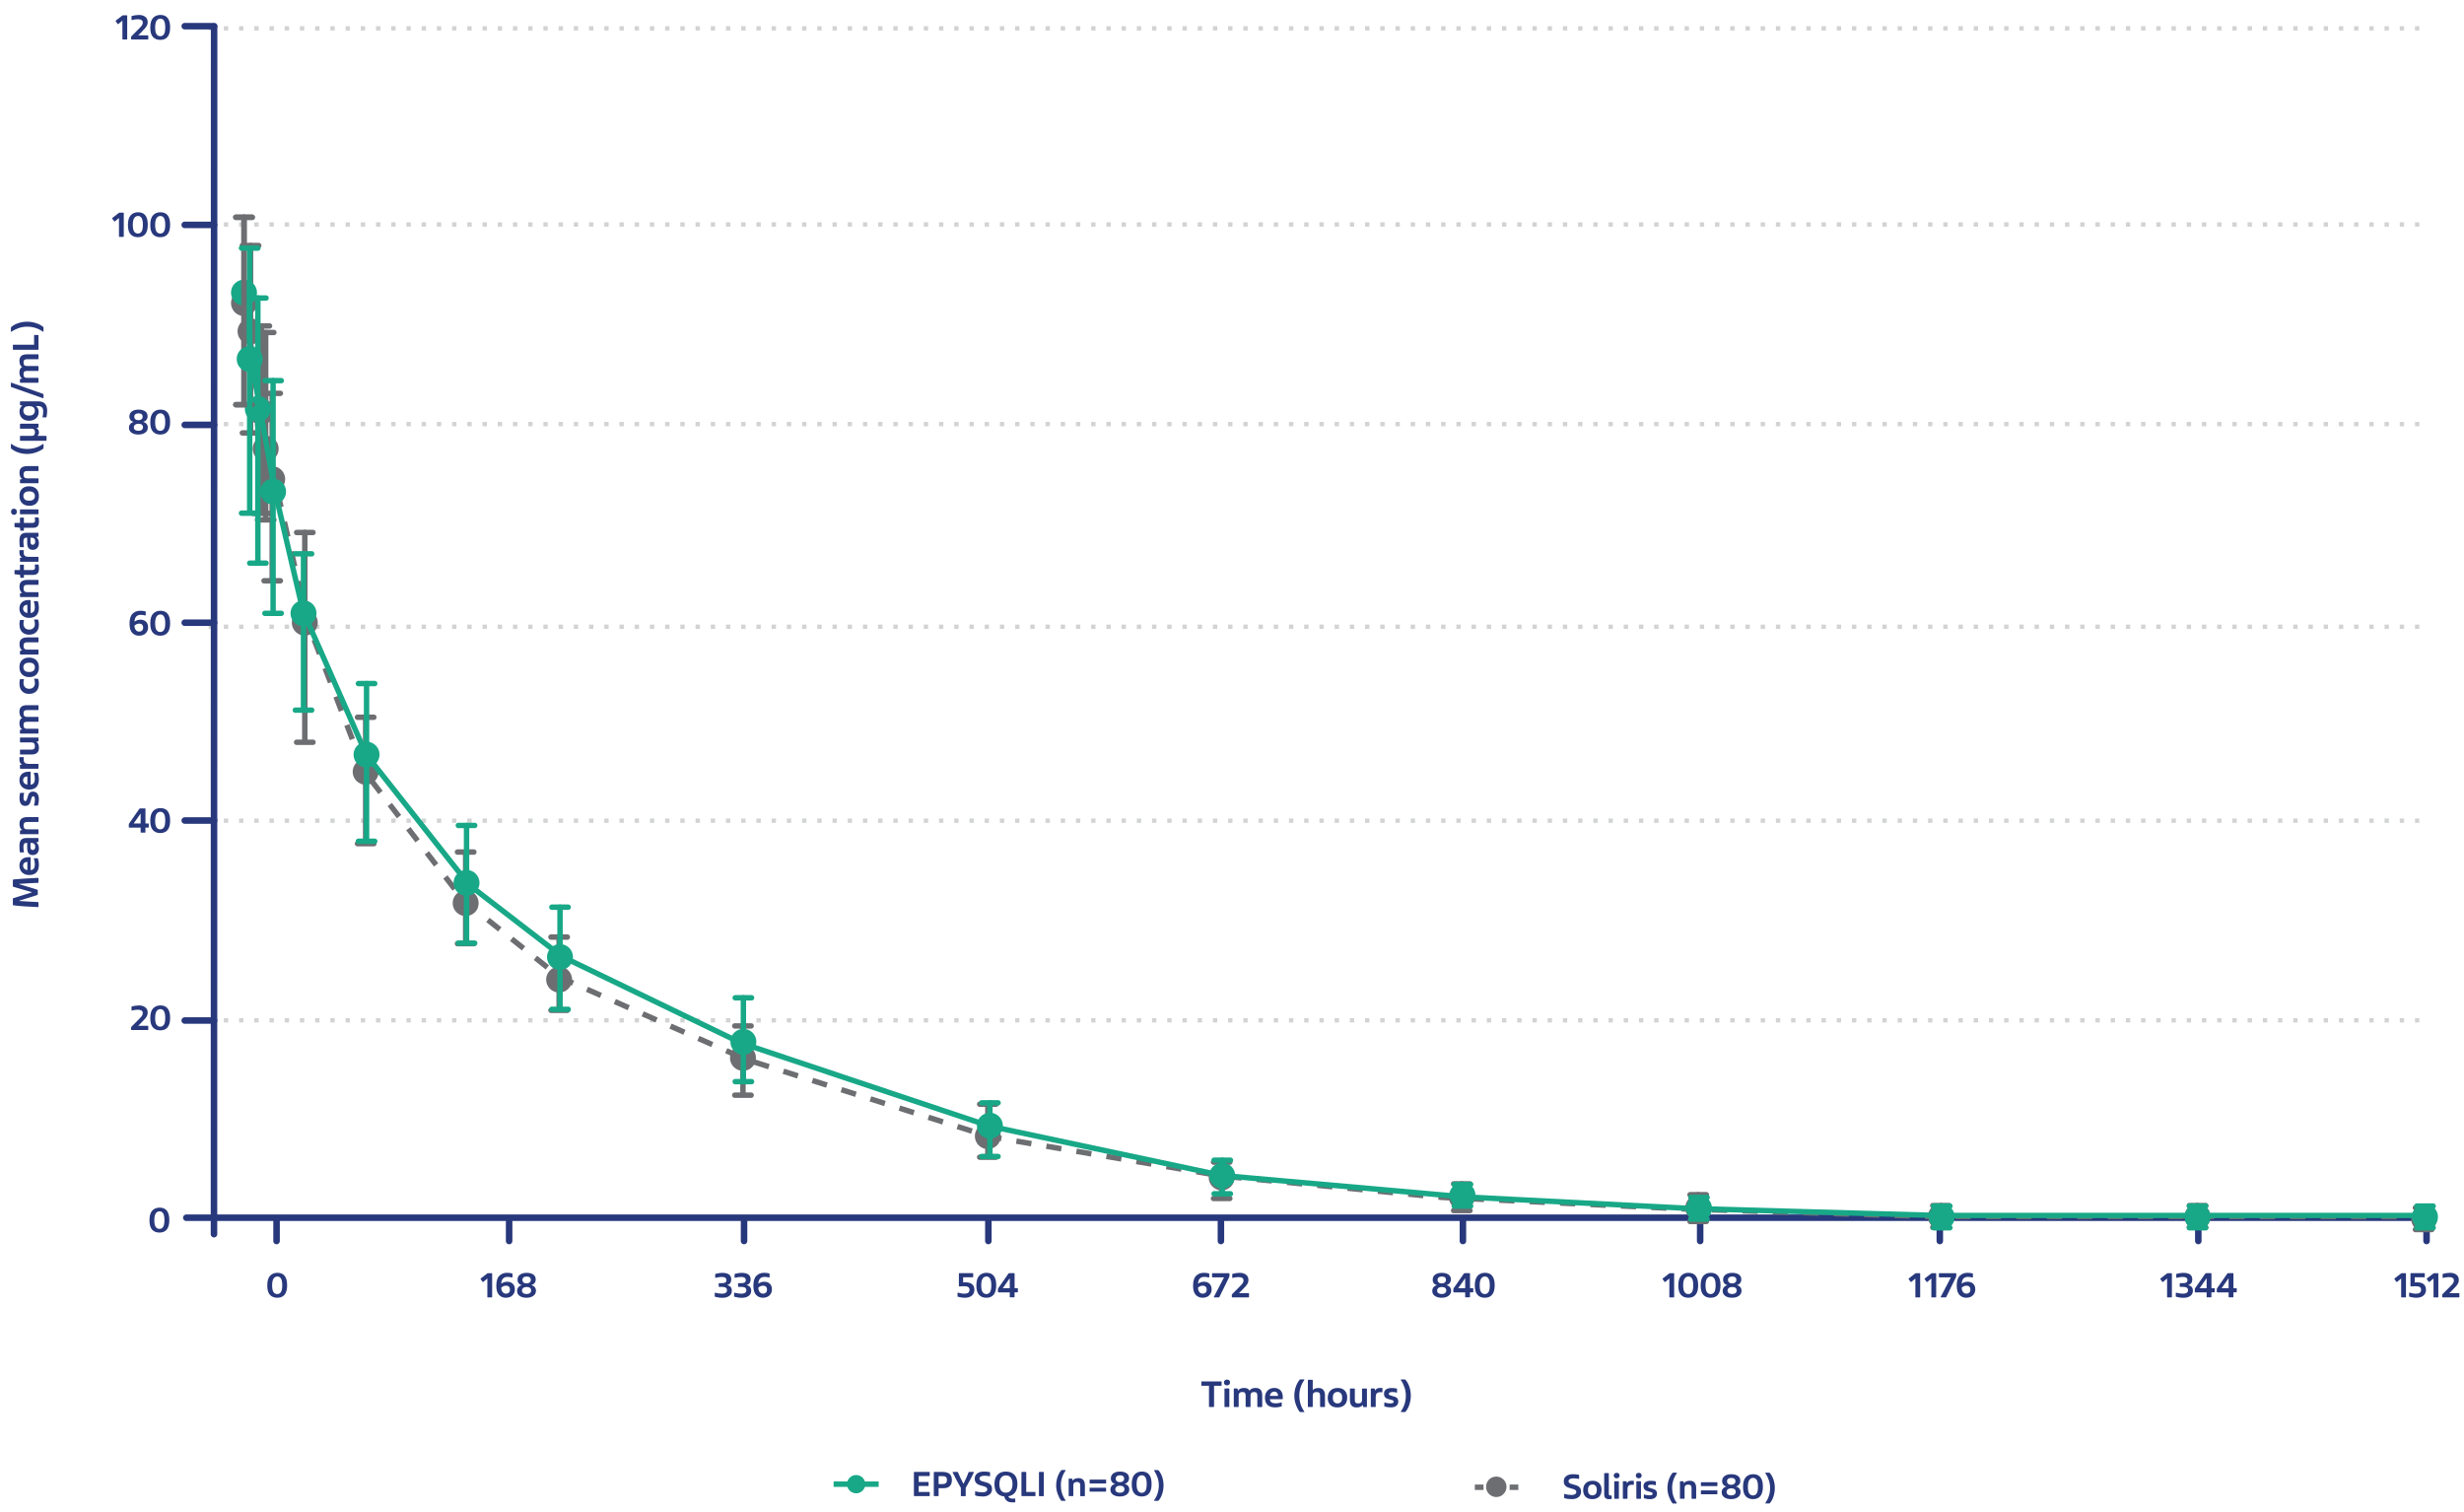 <?xml version="1.0" encoding="UTF-8"?>
<svg id="Layer_3" data-name="Layer 3" xmlns="http://www.w3.org/2000/svg" viewBox="0 0 1133.53 695.51">
  <defs>
    <style>
      .cls-1 {
        fill: #28387c;
      }

      .cls-2 {
        fill: #18a888;
      }

      .cls-2, .cls-3, .cls-4, .cls-5, .cls-6 {
        stroke: #18a887;
      }

      .cls-2, .cls-7, .cls-5, .cls-6 {
        fill-rule: evenodd;
      }

      .cls-2, .cls-7, .cls-6, .cls-8 {
        stroke-width: 2px;
      }

      .cls-3, .cls-4, .cls-9, .cls-10, .cls-11, .cls-8, .cls-12 {
        fill: none;
      }

      .cls-3, .cls-4, .cls-9, .cls-10, .cls-12 {
        stroke-width: 2.5px;
      }

      .cls-3, .cls-11, .cls-12 {
        stroke-linecap: round;
      }

      .cls-7 {
        fill: #6d6e71;
      }

      .cls-7, .cls-9, .cls-10, .cls-12 {
        stroke: #6d6e71;
      }

      .cls-13 {
        isolation: isolate;
      }

      .cls-5, .cls-6 {
        fill: #18a887;
      }

      .cls-9 {
        stroke-dasharray: 4;
      }

      .cls-10 {
        stroke-dasharray: 7;
      }

      .cls-11 {
        stroke: #28387c;
        stroke-width: 3px;
      }

      .cls-8 {
        stroke: #d2d3d4;
        stroke-dasharray: 2 5;
        stroke-miterlimit: 10;
      }
    </style>
  </defs>
  <g id="Group_56280" data-name="Group 56280">
    <g id="Desktop_Biosimilarity_LDH_Chart" data-name="Desktop Biosimilarity LDH Chart">
      <g id="Mean_serum_concentration_g_mL_" data-name="Mean serum concentration g mL " class="cls-13">
        <g class="cls-13">
          <path class="cls-1" d="M17.65,417.22s-.11.04-.21.04c-1.87-.07-3.84-.18-5.9-.31-2.06-.14-3.84-.3-5.35-.5-.18-.01-.27-.12-.27-.32v-2.66c0-.1.02-.17.05-.21s.1-.07.18-.1l8.44-2.63v-.14l-8.44-2.45c-.08-.02-.14-.06-.18-.1s-.05-.11-.05-.21v-2.74c0-.1.02-.17.06-.23.04-.05.11-.09.21-.1,2.36-.25,6.11-.5,11.25-.74.1,0,.17.02.21.05.04.04.06.11.06.22v1.73c0,.11-.02.19-.06.23-.04.05-.11.07-.21.07-2.57.08-5.42.24-8.55.47v.16l8.24,2.5c.1.02.16.06.2.1.04.04.05.11.05.19v1.84c0,.1-.02.17-.06.22s-.11.09-.21.13l-8.23,2.57v.16c3.44.25,6.29.41,8.55.49.1,0,.17.02.21.07.04.05.06.13.06.23v1.73c0,.12-.02.2-.06.23Z"/>
          <path class="cls-1" d="M10.07,395.35c.74-.7,1.77-1.04,3.08-1.04h.72c.16,0,.23.08.23.23v5.74c.67-.08,1.16-.35,1.47-.8.31-.45.46-1.09.46-1.92,0-.4-.04-.85-.13-1.35-.08-.5-.19-.92-.31-1.24-.01-.02-.02-.05-.02-.09,0-.06.05-.09.14-.09h1.49c.07,0,.13.01.17.04s.07.07.08.14c.12.36.22.8.31,1.31s.13,1,.13,1.46c0,1.62-.38,2.82-1.15,3.6-.77.78-1.87,1.17-3.29,1.17-.91,0-1.71-.18-2.39-.55-.68-.37-1.2-.88-1.57-1.53-.37-.65-.55-1.41-.55-2.26,0-1.19.37-2.13,1.12-2.83ZM11.19,399.6c.38.38.84.6,1.4.66v-3.76c-.62-.01-1.11.14-1.45.47-.34.32-.51.74-.51,1.24,0,.55.19,1.02.57,1.4Z"/>
          <path class="cls-1" d="M9.73,386.31c.52-.54,1.33-.81,2.42-.81h5.31c.17,0,.25.07.25.2v1.31c0,.1-.02.16-.05.2-.04.04-.1.07-.18.09l-.81.18c.36.26.65.62.88,1.08s.34,1,.34,1.62c0,.97-.25,1.74-.76,2.31s-1.2.85-2.06.85c-1.7,0-2.56-1.05-2.56-3.15v-2.45h-.43c-.86,0-1.3.59-1.3,1.78,0,.79.07,1.58.22,2.38v.07c0,.1-.05.14-.14.14h-1.46c-.08,0-.15-.01-.19-.04-.04-.02-.07-.08-.08-.16-.12-.56-.18-1.51-.18-2.83s.26-2.25.78-2.79ZM14.03,387.75v1.91c0,.9.33,1.35.99,1.35.34,0,.62-.13.85-.38.23-.25.34-.63.34-1.13,0-.54-.15-.97-.44-1.28s-.7-.47-1.21-.47h-.52Z"/>
          <path class="cls-1" d="M9.86,376.64c.59-.5,1.47-.76,2.62-.76h4.99c.1,0,.16.02.2.05s.05.1.05.2v1.75c0,.1-.02.16-.05.2-.04.04-.1.05-.2.05h-5.04c-.55,0-.96.13-1.21.38-.26.25-.39.67-.39,1.24,0,1.18.53,1.76,1.6,1.76h5.04c.1,0,.16.02.2.05.04.04.05.1.05.18v1.76c0,.17-.08.25-.25.25h-8.06c-.14,0-.22-.07-.22-.2v-1.28c0-.08.02-.14.04-.18.03-.04.08-.07.15-.09l.83-.18c-.83-.5-1.24-1.48-1.24-2.93,0-1.01.3-1.76.89-2.27Z"/>
          <path class="cls-1" d="M17.78,369.13c-.08.53-.18.96-.3,1.27-.02.07-.05.12-.08.14-.03.02-.07.04-.13.04h-1.51c-.11,0-.14-.07-.11-.22.12-.34.22-.72.29-1.15.07-.43.11-.86.11-1.28,0-.56-.05-.98-.16-1.24-.11-.26-.32-.4-.65-.4-.26,0-.46.12-.58.37s-.25.65-.37,1.2c-.14.59-.29,1.07-.45,1.46-.16.38-.41.71-.77.99-.35.28-.84.41-1.45.41-.91,0-1.58-.32-2.01-.95-.43-.64-.64-1.51-.64-2.61,0-.84.08-1.58.23-2.23.04-.13.11-.2.23-.2h1.51c.07,0,.12.02.14.05.02.04.02.08,0,.14-.18.62-.27,1.3-.27,2.02,0,.47.07.85.2,1.14.13.29.34.44.63.44.26,0,.46-.13.58-.38s.26-.65.41-1.21c.14-.59.29-1.06.44-1.43.15-.37.39-.68.71-.95s.77-.41,1.33-.41c.89,0,1.57.3,2.05.9.48.6.72,1.48.72,2.63,0,.43-.04.92-.12,1.45Z"/>
          <path class="cls-1" d="M10.07,356.04c.74-.7,1.77-1.04,3.08-1.04h.72c.16,0,.23.08.23.23v5.74c.67-.08,1.16-.35,1.47-.8.31-.45.46-1.09.46-1.92,0-.4-.04-.85-.13-1.35-.08-.5-.19-.92-.31-1.24-.01-.02-.02-.05-.02-.09,0-.06.05-.09.14-.09h1.49c.07,0,.13.01.17.04s.07.07.08.14c.12.36.22.8.31,1.31s.13,1,.13,1.46c0,1.62-.38,2.82-1.15,3.6-.77.78-1.87,1.17-3.29,1.17-.91,0-1.71-.18-2.39-.55-.68-.37-1.2-.88-1.57-1.53-.37-.65-.55-1.41-.55-2.26,0-1.19.37-2.13,1.12-2.83ZM11.19,360.29c.38.38.84.6,1.4.66v-3.76c-.62-.01-1.11.14-1.45.47-.34.32-.51.74-.51,1.24,0,.55.19,1.02.57,1.4Z"/>
          <path class="cls-1" d="M9.11,348.28h1.67s.08.01.1.04.03.07.03.13v1.06c0,1.25.72,1.87,2.16,1.87h4.39c.1,0,.16.02.2.05.04.04.05.1.05.18v1.75c0,.1-.02.17-.05.21s-.1.06-.2.06h-8.06c-.14,0-.22-.07-.22-.22v-1.35c0-.08.02-.14.04-.17.03-.03.08-.06.15-.08l.79-.18c-.82-.36-1.22-1.07-1.22-2.14v-1.06c0-.1.05-.14.16-.14Z"/>
          <path class="cls-1" d="M9.42,339.26h8.08c.14,0,.22.07.22.2v1.3c0,.08-.01.14-.04.18s-.08.07-.15.09l-.81.18c.79.5,1.19,1.46,1.19,2.86,0,2-1.15,3.01-3.44,3.01h-5.04c-.08,0-.14-.02-.18-.05-.04-.04-.05-.1-.05-.18v-1.75c0-.18.08-.27.23-.27h5.08c.55,0,.95-.12,1.19-.36.24-.24.36-.65.36-1.22s-.13-1.01-.38-1.3c-.25-.29-.65-.43-1.19-.43h-5.06c-.08,0-.14-.02-.18-.05-.04-.04-.05-.1-.05-.18v-1.75c0-.18.08-.27.23-.27Z"/>
          <path class="cls-1" d="M12.3,324.39h5.17c.17,0,.25.08.25.25v1.73c0,.18-.08.27-.25.27h-4.95c-.6,0-1.03.11-1.3.32s-.4.58-.4,1.11c0,.6.12,1.03.36,1.3.24.26.61.4,1.1.4h5.18c.1,0,.16.02.2.05.04.04.05.1.05.18v1.75c0,.1-.02.17-.05.21s-.1.06-.2.06h-4.95c-.6,0-1.03.1-1.3.31s-.4.6-.4,1.18.12,1.03.37,1.3c.25.27.6.41,1.07.41h5.2c.1,0,.16.02.2.05.04.04.05.1.05.2v1.75c0,.17-.08.25-.25.25h-8.06c-.14,0-.22-.07-.22-.2v-1.28c0-.08.02-.14.04-.18.03-.04.08-.07.15-.09l.85-.18c-.41-.23-.72-.58-.94-1.06-.22-.48-.33-1.07-.33-1.78,0-1.22.41-2.05,1.24-2.48-.83-.49-1.24-1.43-1.24-2.81,0-2,1.12-3.01,3.35-3.01Z"/>
          <path class="cls-1" d="M16.67,317.99c-.8.8-1.89,1.2-3.26,1.2-.95,0-1.76-.2-2.43-.59-.67-.4-1.18-.95-1.52-1.66s-.51-1.52-.51-2.43c0-.74.07-1.39.22-1.93.05-.11.12-.16.22-.16h1.51c.12,0,.16.06.13.18-.16.42-.23.97-.23,1.64,0,.41.09.81.26,1.21.17.4.45.74.84,1,.38.26.88.4,1.49.4.83,0,1.48-.23,1.95-.7.47-.47.71-1.07.71-1.82s-.11-1.38-.34-1.91c-.01-.02-.02-.05-.02-.09,0-.07.04-.11.13-.11h1.53c.11,0,.18.06.22.18.22.58.32,1.31.32,2.21,0,1.45-.4,2.58-1.21,3.38Z"/>
          <path class="cls-1" d="M16.75,310.29c-.77.79-1.84,1.18-3.22,1.18s-2.56-.41-3.37-1.22c-.8-.81-1.21-1.93-1.21-3.38s.39-2.44,1.18-3.21,1.86-1.16,3.23-1.16,2.54.39,3.34,1.18c.8.79,1.2,1.9,1.2,3.34s-.38,2.48-1.15,3.27ZM15.42,305.41c-.43-.39-1.09-.58-2.01-.58s-1.55.2-1.99.58c-.44.39-.66.89-.66,1.5,0,.68.21,1.22.64,1.62s1.11.59,2.04.59c.89,0,1.54-.19,1.97-.58.43-.39.64-.91.64-1.57s-.21-1.17-.64-1.56Z"/>
          <path class="cls-1" d="M9.86,293.97c.59-.5,1.47-.76,2.62-.76h4.99c.1,0,.16.02.2.05s.05.1.05.2v1.75c0,.1-.02.16-.05.2-.04.04-.1.05-.2.05h-5.04c-.55,0-.96.13-1.21.38-.26.25-.39.67-.39,1.24,0,1.18.53,1.76,1.6,1.76h5.04c.1,0,.16.02.2.05.04.04.05.1.05.18v1.76c0,.17-.08.25-.25.25h-8.06c-.14,0-.22-.07-.22-.2v-1.28c0-.08.02-.14.04-.18.03-.04.08-.07.15-.09l.83-.18c-.83-.5-1.24-1.48-1.24-2.93,0-1.01.3-1.76.89-2.27Z"/>
          <path class="cls-1" d="M16.67,290.76c-.8.8-1.89,1.2-3.26,1.2-.95,0-1.76-.2-2.43-.59-.67-.4-1.18-.95-1.52-1.66s-.51-1.52-.51-2.43c0-.74.07-1.39.22-1.93.05-.11.12-.16.22-.16h1.51c.12,0,.16.06.13.18-.16.42-.23.97-.23,1.64,0,.41.09.81.26,1.21.17.4.45.74.84,1,.38.26.88.4,1.49.4.83,0,1.48-.23,1.95-.7.47-.47.71-1.07.71-1.82s-.11-1.38-.34-1.91c-.01-.02-.02-.05-.02-.09,0-.07.04-.11.13-.11h1.53c.11,0,.18.06.22.18.22.58.32,1.31.32,2.21,0,1.45-.4,2.58-1.21,3.38Z"/>
          <path class="cls-1" d="M10.07,277.07c.74-.7,1.77-1.04,3.08-1.04h.72c.16,0,.23.08.23.23v5.74c.67-.08,1.16-.35,1.47-.8.31-.45.46-1.09.46-1.92,0-.4-.04-.85-.13-1.35-.08-.5-.19-.92-.31-1.24-.01-.02-.02-.05-.02-.09,0-.06.05-.09.14-.09h1.49c.07,0,.13.01.17.04s.07.07.08.14c.12.36.22.8.31,1.31s.13,1,.13,1.46c0,1.62-.38,2.82-1.15,3.6-.77.78-1.87,1.17-3.29,1.17-.91,0-1.71-.18-2.39-.55-.68-.37-1.2-.88-1.57-1.53-.37-.65-.55-1.41-.55-2.26,0-1.19.37-2.13,1.12-2.83ZM11.19,281.33c.38.38.84.6,1.4.66v-3.76c-.62-.01-1.11.14-1.45.47-.34.32-.51.74-.51,1.24,0,.55.19,1.02.57,1.4Z"/>
          <path class="cls-1" d="M9.86,267.53c.59-.5,1.47-.76,2.62-.76h4.99c.1,0,.16.02.2.05s.05.1.05.2v1.75c0,.1-.02.16-.05.2-.04.04-.1.05-.2.05h-5.04c-.55,0-.96.13-1.21.38-.26.25-.39.67-.39,1.24,0,1.18.53,1.76,1.6,1.76h5.04c.1,0,.16.02.2.05.04.04.05.1.05.18v1.76c0,.17-.08.25-.25.25h-8.06c-.14,0-.22-.07-.22-.2v-1.28c0-.08.02-.14.04-.18.03-.04.08-.07.15-.09l.83-.18c-.83-.5-1.24-1.48-1.24-2.93,0-1.01.3-1.76.89-2.27Z"/>
          <path class="cls-1" d="M17.23,263.82c-.46.43-1.16.65-2.12.65h-4.12v1.13c0,.13-.07.2-.2.2h-1.19c-.16,0-.24-.07-.25-.2l-.16-1.19-2.21-.22c-.2-.02-.31-.12-.31-.29v-1.44c0-.17.08-.25.25-.25h2.27v-2.25c0-.13.07-.2.2-.2h1.4c.13,0,.2.07.2.2v2.25h3.91c.38,0,.68-.08.9-.23.22-.16.32-.46.32-.92,0-.42-.04-.82-.11-1.21v-.04c0-.1.05-.14.16-.14h1.39c.11,0,.17.05.18.16.06.22.11.45.14.7.03.25.04.6.04,1.04,0,1.06-.23,1.8-.68,2.23Z"/>
          <path class="cls-1" d="M9.11,253.06h1.67s.08.01.1.04.03.07.03.13v1.06c0,1.25.72,1.87,2.16,1.87h4.39c.1,0,.16.02.2.05.04.04.05.1.05.18v1.75c0,.1-.02.17-.05.21s-.1.06-.2.06h-8.06c-.14,0-.22-.07-.22-.22v-1.35c0-.08.02-.14.04-.17.03-.03.08-.06.15-.08l.79-.18c-.82-.36-1.22-1.07-1.22-2.14v-1.06c0-.1.05-.14.16-.14Z"/>
          <path class="cls-1" d="M9.73,245.9c.52-.54,1.33-.81,2.42-.81h5.31c.17,0,.25.07.25.2v1.31c0,.1-.02.16-.05.2-.04.04-.1.07-.18.09l-.81.18c.36.26.65.62.88,1.08s.34,1,.34,1.62c0,.97-.25,1.74-.76,2.31s-1.2.85-2.06.85c-1.7,0-2.56-1.05-2.56-3.15v-2.45h-.43c-.86,0-1.3.59-1.3,1.78,0,.79.07,1.58.22,2.38v.07c0,.1-.05.14-.14.14h-1.46c-.08,0-.15-.01-.19-.04-.04-.02-.07-.08-.08-.16-.12-.56-.18-1.51-.18-2.83s.26-2.25.78-2.79ZM14.03,247.34v1.91c0,.9.33,1.35.99,1.35.34,0,.62-.13.85-.38.23-.25.34-.63.34-1.13,0-.54-.15-.97-.44-1.28s-.7-.47-1.21-.47h-.52Z"/>
          <path class="cls-1" d="M17.23,242.15c-.46.43-1.16.65-2.12.65h-4.12v1.13c0,.13-.07.2-.2.2h-1.19c-.16,0-.24-.07-.25-.2l-.16-1.19-2.21-.22c-.2-.02-.31-.12-.31-.29v-1.44c0-.17.08-.25.25-.25h2.27v-2.25c0-.13.07-.2.2-.2h1.4c.13,0,.2.07.2.2v2.25h3.91c.38,0,.68-.08.9-.23.22-.16.32-.46.32-.92,0-.42-.04-.82-.11-1.21v-.04c0-.1.05-.14.16-.14h1.39c.11,0,.17.05.18.16.06.22.11.45.14.7.03.25.04.6.04,1.04,0,1.06-.23,1.8-.68,2.23Z"/>
          <path class="cls-1" d="M7.39,236.42c-.24.27-.56.41-.95.41s-.72-.13-.97-.39c-.25-.26-.38-.6-.38-1.04s.12-.79.36-1.03c.24-.25.56-.37.97-.37.38,0,.7.13.95.38s.38.59.38,1.03c0,.41-.12.75-.36,1.02ZM17.66,236.52s-.1.05-.2.05h-8.05c-.08,0-.14-.02-.18-.05-.04-.04-.05-.1-.05-.2v-1.76c0-.08.02-.14.05-.18.04-.04.1-.05.18-.05h8.05c.1,0,.16.02.2.05.04.04.05.1.05.18v1.76c0,.1-.02.16-.05.2Z"/>
          <path class="cls-1" d="M16.75,231.49c-.77.79-1.84,1.18-3.22,1.18s-2.56-.41-3.37-1.22c-.8-.81-1.21-1.93-1.21-3.38s.39-2.44,1.18-3.21,1.86-1.16,3.23-1.16,2.54.39,3.34,1.18c.8.79,1.2,1.9,1.2,3.34s-.38,2.48-1.15,3.27ZM15.42,226.61c-.43-.39-1.09-.58-2.01-.58s-1.55.2-1.99.58c-.44.39-.66.89-.66,1.5,0,.68.21,1.22.64,1.62s1.11.59,2.04.59c.89,0,1.54-.19,1.97-.58.43-.39.64-.91.64-1.57s-.21-1.17-.64-1.56Z"/>
          <path class="cls-1" d="M9.86,215.17c.59-.5,1.47-.76,2.62-.76h4.99c.1,0,.16.02.2.05s.05.1.05.2v1.75c0,.1-.02.16-.05.2-.04.04-.1.05-.2.05h-5.04c-.55,0-.96.13-1.21.38-.26.25-.39.67-.39,1.24,0,1.18.53,1.76,1.6,1.76h5.04c.1,0,.16.02.2.05.04.04.05.1.05.18v1.76c0,.17-.08.25-.25.25h-8.06c-.14,0-.22-.07-.22-.2v-1.28c0-.08.02-.14.04-.18.03-.04.08-.07.15-.09l.83-.18c-.83-.5-1.24-1.48-1.24-2.93,0-1.01.3-1.76.89-2.27Z"/>
          <path class="cls-1" d="M19.98,206.27c-.03.05-.09.12-.17.19-.94.68-2.05,1.25-3.35,1.69s-2.62.67-3.96.67-2.72-.21-3.99-.64c-1.27-.43-2.35-1-3.27-1.74-.08-.07-.14-.14-.18-.19-.04-.05-.05-.13-.05-.23v-1.57c0-.11.02-.19.07-.23.05-.05.11-.05.18,0,2.17,1.54,4.58,2.3,7.24,2.3s5.18-.76,7.27-2.29c.02-.02.06-.04.11-.04.1,0,.14.08.14.25v1.58c0,.1-.01.17-.04.22Z"/>
          <path class="cls-1" d="M9.42,194.92h8.08c.14,0,.22.07.22.2v1.3c0,.08-.01.14-.04.18s-.08.07-.15.09l-.79.18c.37.2.66.49.86.85.2.36.31.74.31,1.13,0,.7-.22,1.25-.67,1.66h3.92c.1,0,.16.02.2.06s.05.11.05.21v1.75c0,.08-.02.14-.05.18s-.1.05-.2.05h-11.74c-.08,0-.14-.02-.18-.05-.04-.04-.05-.1-.05-.18v-1.75c0-.18.08-.27.23-.27h5.08c.54,0,.94-.14,1.2-.42.26-.28.39-.72.39-1.3,0-.52-.13-.91-.4-1.19-.26-.28-.67-.41-1.21-.41h-5.06c-.08,0-.14-.02-.18-.05-.04-.04-.05-.1-.05-.18v-1.75c0-.18.08-.27.23-.27Z"/>
          <path class="cls-1" d="M9.4,184.62h8.19c1.39,0,2.42.36,3.1,1.08.67.72,1.01,1.81,1.01,3.28,0,.86-.1,1.81-.29,2.83-.04.12-.11.18-.23.18h-1.48c-.06,0-.1-.02-.13-.05-.02-.04-.02-.08,0-.14.2-.76.31-1.65.31-2.68,0-.77-.2-1.35-.61-1.75-.41-.4-1.01-.6-1.82-.6h-.97c.4.26.72.64.96,1.12.25.48.37,1.06.37,1.73s-.18,1.34-.53,1.94c-.35.6-.87,1.08-1.54,1.44-.67.36-1.47.54-2.39.54s-1.75-.19-2.41-.57c-.66-.38-1.15-.88-1.49-1.51-.33-.63-.49-1.32-.49-2.06,0-.67.12-1.24.37-1.72.25-.47.57-.83.98-1.07l-.92-.22c-.07-.02-.12-.05-.15-.09-.03-.04-.04-.1-.04-.18v-1.28c0-.13.07-.2.22-.2ZM13.33,186.84c-.95,0-1.61.19-2,.56-.38.37-.58.88-.58,1.53s.21,1.19.64,1.61,1.1.64,2.01.64,1.59-.22,2.01-.65c.41-.43.62-.97.62-1.6,0-1.39-.85-2.09-2.56-2.09h-.14Z"/>
          <path class="cls-1" d="M19.97,183.18s-.1.03-.2,0l-14.56-5.13c-.08-.04-.14-.07-.17-.11-.03-.04-.04-.1-.04-.2v-1.49c0-.11.02-.18.05-.21.04-.03.1-.03.2,0l14.56,5.15c.08.02.14.06.17.1s.04.1.04.19v1.49c0,.11-.02.18-.05.21Z"/>
          <path class="cls-1" d="M12.3,162.99h5.17c.17,0,.25.08.25.25v1.73c0,.18-.08.27-.25.27h-4.95c-.6,0-1.03.11-1.3.32s-.4.58-.4,1.11c0,.6.12,1.03.36,1.3.24.26.61.4,1.1.4h5.18c.1,0,.16.02.2.05.04.04.05.1.05.18v1.75c0,.1-.02.17-.05.21s-.1.06-.2.06h-4.95c-.6,0-1.03.1-1.3.31s-.4.6-.4,1.18.12,1.03.37,1.3c.25.27.6.41,1.07.41h5.2c.1,0,.16.02.2.05.04.04.05.1.05.2v1.75c0,.17-.08.25-.25.25h-8.06c-.14,0-.22-.07-.22-.2v-1.28c0-.08.02-.14.04-.18.03-.04.08-.07.15-.09l.85-.18c-.41-.23-.72-.58-.94-1.06-.22-.48-.33-1.07-.33-1.78,0-1.22.41-2.05,1.24-2.48-.83-.49-1.24-1.43-1.24-2.81,0-2,1.12-3.01,3.35-3.01Z"/>
          <path class="cls-1" d="M17.66,160.86s-.1.05-.2.05H6.16c-.08,0-.14-.02-.18-.04s-.05-.09-.05-.17v-1.93c0-.13.08-.2.23-.2h9.52v-4.28c0-.08.02-.14.05-.16.04-.02.1-.04.2-.04h1.53c.1,0,.16.02.2.05s.05.09.05.17v6.37c0,.08-.02.14-.05.18Z"/>
          <path class="cls-1" d="M19.95,152.57s-.11.05-.18,0c-2.21-1.54-4.63-2.3-7.27-2.3-1.31,0-2.56.2-3.75.59-1.19.4-2.36.97-3.48,1.73-.05.02-.08.04-.11.04-.1,0-.14-.09-.14-.27v-1.58c0-.16.08-.29.23-.41.86-.74,1.94-1.33,3.22-1.75,1.28-.42,2.63-.63,4.03-.63s2.77.22,4.09.65c1.32.43,2.39,1,3.22,1.71.08.07.14.14.17.19.03.05.04.13.04.23v1.58c0,.11-.02.19-.07.23Z"/>
        </g>
      </g>
      <g id="_120" data-name=" 120" class="cls-13">
        <g class="cls-13">
          <path class="cls-1" d="M58.48,7.09s.04.1.04.19v10.68c0,.15-.06.22-.19.22h-1.8c-.08,0-.14-.02-.17-.05-.03-.03-.05-.09-.05-.17v-8.48l-1.84,1.55c-.06.06-.12.08-.19.08s-.13-.04-.19-.12l-.85-1.17s-.07-.1-.07-.15c0-.08.05-.16.15-.24l2.87-2.21c.1-.08.18-.13.25-.14.06-.02.15-.03.26-.03h1.58c.09,0,.15.02.18.05Z"/>
          <path class="cls-1" d="M68.17,16.31s.04.1.04.19v1.44c0,.09-.01.15-.04.19s-.08.05-.16.05h-7.41c-.11,0-.19-.02-.23-.07-.04-.04-.06-.12-.06-.24v-.8c0-.1.02-.19.06-.25.04-.07.12-.16.23-.27l2.77-2.79c.66-.65,1.13-1.13,1.43-1.46.29-.33.52-.64.66-.94s.22-.61.22-.93c0-.58-.2-.99-.59-1.22-.4-.24-.95-.36-1.65-.36-.43,0-.9.03-1.39.1-.5.07-.94.15-1.33.26l-.05.02c-.11,0-.17-.06-.17-.19v-1.43c0-.09,0-.15.03-.18.02-.03.07-.06.16-.09.41-.12.92-.23,1.52-.32.61-.09,1.18-.14,1.71-.14,1.18,0,2.14.28,2.9.85.75.57,1.13,1.39,1.13,2.46,0,.53-.1,1.02-.31,1.46-.21.44-.51.89-.91,1.35s-1.04,1.14-1.94,2.05l-1.21,1.21h4.44c.08,0,.13.02.16.05Z"/>
          <path class="cls-1" d="M70.38,17.03c-.83-.88-1.25-2.32-1.25-4.33s.43-3.54,1.28-4.45c.86-.92,1.99-1.38,3.39-1.38,2.98,0,4.47,1.91,4.47,5.73s-1.52,5.75-4.56,5.75c-1.39,0-2.51-.44-3.34-1.32ZM75.43,15.72c.39-.62.59-1.65.59-3.09s-.19-2.45-.58-3.09c-.39-.65-.94-.97-1.65-.97s-1.34.32-1.77.97c-.43.65-.65,1.69-.65,3.13s.21,2.45.62,3.06c.41.61.99.92,1.74.92s1.3-.31,1.69-.93Z"/>
        </g>
      </g>
      <g id="_100" data-name=" 100" class="cls-13">
        <g class="cls-13">
          <path class="cls-1" d="M56.9,97.87s.04.1.04.19v10.68c0,.15-.06.22-.19.22h-1.8c-.08,0-.14-.02-.17-.05-.03-.03-.05-.09-.05-.17v-8.48l-1.84,1.55c-.06.06-.12.08-.19.08s-.13-.04-.19-.12l-.85-1.17s-.07-.1-.07-.15c0-.08.05-.16.15-.24l2.87-2.21c.1-.08.18-.13.25-.14.06-.02.15-.03.26-.03h1.58c.09,0,.15.02.18.05Z"/>
          <path class="cls-1" d="M60.1,107.8c-.83-.88-1.25-2.32-1.25-4.33s.43-3.54,1.28-4.45c.86-.92,1.99-1.38,3.39-1.38,2.98,0,4.47,1.91,4.47,5.73s-1.52,5.75-4.56,5.75c-1.39,0-2.51-.44-3.34-1.32ZM65.15,106.5c.39-.62.59-1.65.59-3.09s-.19-2.45-.58-3.09c-.39-.65-.94-.97-1.65-.97s-1.34.32-1.77.97c-.43.65-.65,1.69-.65,3.13s.21,2.45.62,3.06c.41.61.99.92,1.74.92s1.3-.31,1.69-.93Z"/>
          <path class="cls-1" d="M70.38,107.8c-.83-.88-1.25-2.32-1.25-4.33s.43-3.54,1.28-4.45c.86-.92,1.99-1.38,3.39-1.38,2.98,0,4.47,1.91,4.47,5.73s-1.52,5.75-4.56,5.75c-1.39,0-2.51-.44-3.34-1.32ZM75.43,106.5c.39-.62.59-1.65.59-3.09s-.19-2.45-.58-3.09c-.39-.65-.94-.97-1.65-.97s-1.34.32-1.77.97c-.43.65-.65,1.69-.65,3.13s.21,2.45.62,3.06c.41.61.99.92,1.74.92s1.3-.31,1.69-.93Z"/>
        </g>
      </g>
      <g id="_80" data-name=" 80" class="cls-13">
        <g class="cls-13">
          <path class="cls-1" d="M59.91,195.05c.39-.48.92-.79,1.57-.95-.6-.16-1.08-.45-1.43-.88-.35-.43-.53-.97-.53-1.62,0-1.02.38-1.8,1.16-2.35.77-.55,1.78-.82,3.03-.82s2.27.25,3.03.76,1.15,1.28,1.15,2.29c0,.66-.19,1.22-.56,1.67s-.87.77-1.48.93c.69.18,1.22.5,1.59.94.37.45.55.98.55,1.61,0,.69-.19,1.28-.57,1.78-.38.49-.9.86-1.55,1.11s-1.38.37-2.18.37c-1.29,0-2.34-.27-3.15-.82-.81-.55-1.22-1.34-1.22-2.37,0-.62.2-1.17.59-1.65ZM62.14,197.76c.39.28.91.42,1.56.42.61,0,1.11-.14,1.5-.43s.58-.68.58-1.18c0-.53-.18-.94-.53-1.22-.35-.28-.88-.42-1.58-.42-.61,0-1.12.15-1.51.45-.4.3-.59.71-.59,1.23s.2.89.59,1.16ZM62.28,192.87c.34.29.82.43,1.44.43.58,0,1.04-.15,1.39-.45.35-.3.53-.69.53-1.16,0-.51-.16-.9-.48-1.16-.32-.26-.81-.39-1.45-.39-.6,0-1.07.13-1.42.4s-.52.65-.52,1.15.17.89.51,1.18Z"/>
          <path class="cls-1" d="M70.38,198.58c-.83-.88-1.25-2.32-1.25-4.33s.43-3.54,1.28-4.45c.86-.92,1.99-1.38,3.39-1.38,2.98,0,4.47,1.91,4.47,5.73s-1.52,5.75-4.56,5.75c-1.39,0-2.51-.44-3.34-1.32ZM75.43,197.27c.39-.62.59-1.65.59-3.09s-.19-2.45-.58-3.09c-.39-.65-.94-.97-1.65-.97s-1.34.32-1.77.97c-.43.65-.65,1.69-.65,3.13s.21,2.45.62,3.06c.41.61.99.92,1.74.92s1.3-.31,1.69-.93Z"/>
        </g>
      </g>
      <g id="_0" data-name=" 0" class="cls-13">
        <g class="cls-13">
          <path class="cls-1" d="M70.01,565.68c-.83-.88-1.25-2.32-1.25-4.33s.43-3.54,1.28-4.45c.86-.92,1.99-1.38,3.39-1.38,2.98,0,4.47,1.91,4.47,5.73s-1.52,5.75-4.56,5.75c-1.39,0-2.51-.44-3.34-1.32ZM75.06,564.37c.39-.62.59-1.65.59-3.09s-.19-2.45-.58-3.09c-.39-.65-.94-.97-1.65-.97s-1.34.32-1.77.97c-.43.65-.65,1.69-.65,3.13s.21,2.45.62,3.06c.41.61.99.92,1.74.92s1.3-.31,1.69-.93Z"/>
        </g>
      </g>
      <g id="Time_hours_" data-name="Time hours " class="cls-13">
        <g class="cls-13">
          <path class="cls-1" d="M556.23,647.19s-.05-.1-.05-.18v-9.54h-3.28c-.1,0-.16-.02-.19-.05-.03-.04-.04-.11-.04-.22v-1.49c0-.1.01-.16.04-.2.03-.04.09-.05.17-.05h8.87c.08,0,.14.02.18.05s.05.1.05.2v1.49c0,.11-.02.18-.04.22s-.09.05-.19.05h-3.24v9.54c0,.08-.02.14-.05.18-.03.04-.09.05-.19.05h-1.87c-.08,0-.14-.02-.18-.05Z"/>
          <path class="cls-1" d="M563.45,636.92c-.27-.24-.41-.56-.41-.95s.13-.72.39-.97c.26-.25.6-.38,1.04-.38s.79.12,1.03.36c.25.24.37.56.37.97,0,.38-.13.7-.38.95s-.59.38-1.03.38c-.41,0-.75-.12-1.02-.36ZM563.35,647.19s-.05-.1-.05-.2v-8.05c0-.08.02-.14.05-.18.04-.04.1-.05.2-.05h1.76c.08,0,.14.02.18.05.04.04.05.1.05.18v8.05c0,.1-.02.16-.05.2-.04.04-.1.05-.18.05h-1.76c-.1,0-.16-.02-.2-.05Z"/>
          <path class="cls-1" d="M580.67,641.83v5.17c0,.17-.08.25-.25.25h-1.73c-.18,0-.27-.08-.27-.25v-4.95c0-.6-.11-1.03-.32-1.3s-.58-.4-1.11-.4c-.6,0-1.03.12-1.3.36-.26.24-.4.61-.4,1.1v5.18c0,.1-.02.16-.05.2-.04.04-.1.05-.18.05h-1.75c-.1,0-.17-.02-.21-.05s-.06-.1-.06-.2v-4.95c0-.6-.1-1.03-.31-1.3s-.6-.4-1.18-.4-1.03.12-1.3.37c-.27.25-.41.6-.41,1.07v5.2c0,.1-.02.16-.05.2-.04.04-.1.05-.2.05h-1.75c-.17,0-.25-.08-.25-.25v-8.06c0-.14.07-.22.2-.22h1.28c.08,0,.14.02.18.04.04.03.07.08.09.15l.18.85c.23-.41.58-.72,1.06-.94.48-.22,1.07-.33,1.78-.33,1.22,0,2.05.41,2.48,1.24.49-.83,1.43-1.24,2.81-1.24,2,0,3.01,1.12,3.01,3.35Z"/>
          <path class="cls-1" d="M589.09,639.6c.7.74,1.04,1.77,1.04,3.08v.72c0,.16-.08.23-.23.23h-5.74c.08.67.35,1.16.8,1.47.45.31,1.09.46,1.92.46.4,0,.85-.04,1.35-.13.5-.08.92-.19,1.24-.31.02-.01.05-.02.09-.02.06,0,.09.05.09.14v1.49c0,.07-.01.13-.04.17s-.07.07-.14.08c-.36.12-.8.22-1.31.31s-1,.13-1.46.13c-1.62,0-2.82-.38-3.6-1.15-.78-.77-1.17-1.87-1.17-3.29,0-.91.18-1.71.55-2.39.37-.68.88-1.2,1.53-1.57.65-.37,1.41-.55,2.26-.55,1.19,0,2.13.37,2.83,1.12ZM584.84,640.72c-.38.38-.6.84-.66,1.4h3.76c.01-.62-.14-1.11-.47-1.45-.32-.34-.74-.51-1.24-.51-.55,0-1.02.19-1.4.57Z"/>
          <path class="cls-1" d="M597.99,649.51c-.05-.03-.12-.09-.19-.17-.68-.94-1.25-2.05-1.69-3.35s-.67-2.62-.67-3.96.21-2.72.64-3.99c.43-1.27,1-2.35,1.74-3.27.07-.08.14-.14.19-.18.05-.04.13-.05.23-.05h1.57c.11,0,.19.02.23.07.05.05.05.11,0,.18-1.54,2.17-2.3,4.58-2.3,7.24s.76,5.18,2.29,7.27c.02.02.04.06.04.11,0,.1-.08.14-.25.14h-1.58c-.1,0-.17-.01-.22-.04Z"/>
          <path class="cls-1" d="M608.78,639.38c.5.59.76,1.42.76,2.5v5.11c0,.1-.02.16-.05.2s-.1.05-.2.05h-1.75c-.1,0-.16-.02-.2-.05-.04-.04-.05-.1-.05-.2v-5.08c0-.54-.13-.94-.39-1.19-.26-.25-.67-.38-1.23-.38-1.18,0-1.76.53-1.76,1.6v5.04c0,.1-.02.16-.05.2-.04.04-.1.05-.18.05h-1.76c-.17,0-.25-.08-.25-.25v-12.02c0-.16.08-.23.25-.23h1.76c.08,0,.14.02.18.05.04.04.05.1.05.18v4.5c.59-.65,1.47-.97,2.65-.97.98,0,1.73.29,2.23.88Z"/>
          <path class="cls-1" d="M611.98,646.28c-.79-.77-1.18-1.84-1.18-3.22s.41-2.56,1.22-3.37c.81-.8,1.93-1.21,3.38-1.21s2.44.39,3.21,1.18,1.16,1.86,1.16,3.23-.39,2.54-1.18,3.34c-.79.8-1.9,1.2-3.34,1.2s-2.48-.38-3.27-1.15ZM616.86,644.95c.39-.43.58-1.09.58-2.01s-.2-1.55-.58-1.99c-.39-.44-.89-.66-1.5-.66-.68,0-1.22.21-1.62.64s-.59,1.11-.59,2.04c0,.89.19,1.54.58,1.97.39.43.91.64,1.57.64s1.17-.21,1.56-.64Z"/>
          <path class="cls-1" d="M628.84,638.95v8.08c0,.14-.07.22-.2.22h-1.3c-.08,0-.14-.01-.18-.04s-.07-.08-.09-.15l-.18-.81c-.5.79-1.46,1.19-2.86,1.19-2,0-3.01-1.15-3.01-3.44v-5.04c0-.08.02-.14.05-.18.04-.04.1-.05.18-.05h1.75c.18,0,.27.08.27.23v5.08c0,.55.12.95.36,1.19.24.24.65.36,1.22.36s1.01-.13,1.3-.38c.29-.25.43-.65.43-1.19v-5.06c0-.08.02-.14.05-.18.04-.04.1-.05.18-.05h1.75c.18,0,.27.08.27.23Z"/>
          <path class="cls-1" d="M635.98,638.64v1.67s-.01.08-.04.1-.07.03-.13.03h-1.06c-1.25,0-1.87.72-1.87,2.16v4.39c0,.1-.02.16-.05.2-.04.04-.1.05-.18.05h-1.75c-.1,0-.17-.02-.21-.05s-.06-.1-.06-.2v-8.06c0-.14.07-.22.22-.22h1.35c.08,0,.14.02.17.04.03.03.06.08.08.15l.18.79c.36-.82,1.07-1.22,2.14-1.22h1.06c.1,0,.14.05.14.16Z"/>
          <path class="cls-1" d="M638.28,647.31c-.53-.08-.96-.18-1.27-.3-.07-.02-.12-.05-.14-.08-.02-.03-.04-.07-.04-.13v-1.51c0-.11.07-.14.22-.11.34.12.72.22,1.15.29.43.07.86.11,1.28.11.56,0,.98-.05,1.24-.16.26-.11.4-.32.4-.65,0-.26-.12-.46-.37-.58s-.65-.25-1.2-.37c-.59-.14-1.07-.29-1.46-.45-.38-.16-.71-.41-.99-.77-.28-.35-.41-.84-.41-1.45,0-.91.32-1.58.95-2.01.64-.43,1.51-.64,2.61-.64.84,0,1.58.08,2.23.23.13.04.2.11.2.23v1.51c0,.07-.02.12-.05.14-.04.02-.08.02-.14,0-.62-.18-1.3-.27-2.02-.27-.47,0-.85.07-1.14.2-.29.13-.44.34-.44.63,0,.26.13.46.38.58s.65.26,1.21.41c.59.14,1.06.29,1.43.44.37.15.68.39.95.71s.41.77.41,1.33c0,.89-.3,1.57-.9,2.05-.6.48-1.48.72-2.63.72-.43,0-.92-.04-1.45-.12Z"/>
          <path class="cls-1" d="M644.44,649.48s-.05-.11,0-.18c1.54-2.21,2.3-4.63,2.3-7.27,0-1.31-.2-2.56-.59-3.75-.4-1.19-.97-2.36-1.73-3.48-.02-.05-.04-.08-.04-.11,0-.1.09-.14.27-.14h1.58c.16,0,.29.08.41.23.74.86,1.33,1.94,1.75,3.22.42,1.28.63,2.63.63,4.03s-.22,2.77-.65,4.09c-.43,1.32-1,2.39-1.71,3.22-.07.08-.14.14-.19.17-.05.03-.13.04-.23.04h-1.58c-.11,0-.19-.02-.23-.07Z"/>
        </g>
      </g>
      <line id="Line_2597" data-name="Line 2597" class="cls-8" x1="95.98" y1="469.35" x2="1116.3" y2="469.35"/>
      <line id="Line_2600" data-name="Line 2600" class="cls-8" x1="95.98" y1="377.53" x2="1116.3" y2="377.53"/>
      <line id="Line_2601" data-name="Line 2601" class="cls-8" x1="95.98" y1="288.31" x2="1116.3" y2="288.31"/>
      <line id="Line_2604" data-name="Line 2604" class="cls-8" x1="95.98" y1="195.08" x2="1116.3" y2="195.08"/>
      <line id="Line_2606" data-name="Line 2606" class="cls-8" x1="95.98" y1="103.27" x2="1116.3" y2="103.27"/>
      <line id="Line_2609" data-name="Line 2609" class="cls-8" x1="95.98" y1="13.04" x2="1116.3" y2="13.04"/>
      <line id="Line_2610" data-name="Line 2610" class="cls-11" x1="98.5" y1="12.24" x2="98.44" y2="567.73"/>
      <line id="Line_2679" data-name="Line 2679" class="cls-11" x1="85.71" y1="560.17" x2="1116.48" y2="560.17"/>
      <line id="Line_2684" data-name="Line 2684" class="cls-11" x1="84.98" y1="103.45" x2="98.5" y2="103.45"/>
      <line id="Line_2685" data-name="Line 2685" class="cls-11" x1="84.98" y1="12.04" x2="98.5" y2="12.04"/>
      <line id="Line_2811" data-name="Line 2811" class="cls-11" x1="84.98" y1="195.45" x2="98.5" y2="195.45"/>
      <line id="Line_2812" data-name="Line 2812" class="cls-11" x1="84.98" y1="286.45" x2="98.5" y2="286.45"/>
      <line id="Line_2813" data-name="Line 2813" class="cls-11" x1="84.98" y1="377.45" x2="98.5" y2="377.45"/>
      <line id="Line_2814" data-name="Line 2814" class="cls-11" x1="84.98" y1="469.45" x2="98.5" y2="469.45"/>
      <line id="Line_2817" data-name="Line 2817" class="cls-11" x1="234.22" y1="560.59" x2="234.22" y2="570.88"/>
      <line id="Line_2820" data-name="Line 2820" class="cls-11" x1="342.29" y1="560.59" x2="342.29" y2="570.88"/>
      <line id="Line_2824" data-name="Line 2824" class="cls-11" x1="454.68" y1="560.59" x2="454.68" y2="570.88"/>
      <line id="Line_2827" data-name="Line 2827" class="cls-11" x1="561.67" y1="560.59" x2="561.67" y2="570.88"/>
      <line id="Line_2830" data-name="Line 2830" class="cls-11" x1="672.99" y1="560.59" x2="672.99" y2="570.88"/>
      <line id="Line_2833" data-name="Line 2833" class="cls-11" x1="782.14" y1="560.59" x2="782.14" y2="570.88"/>
      <line id="Line_2837" data-name="Line 2837" class="cls-11" x1="892.38" y1="560.59" x2="892.38" y2="570.88"/>
      <line id="Line_2840" data-name="Line 2840" class="cls-11" x1="1011.3" y1="560.59" x2="1011.3" y2="570.88"/>
      <line id="Line_2843" data-name="Line 2843" class="cls-11" x1="1116.3" y1="560.59" x2="1116.3" y2="570.88"/>
      <g id="_60" data-name=" 60" class="cls-13">
        <g class="cls-13">
          <path class="cls-1" d="M67.14,285.97c.65.6.98,1.46.98,2.58,0,.79-.18,1.48-.54,2.07-.36.58-.84,1.03-1.46,1.34s-1.31.47-2.08.47c-1.3,0-2.37-.44-3.2-1.31-.83-.87-1.25-2.27-1.25-4.2,0-2.14.46-3.67,1.39-4.59s2.1-1.38,3.5-1.38c.86,0,1.64.09,2.35.27.09.03.15.07.17.1.02.03.03.1.03.2v1.43c0,.07-.02.12-.06.14-.04.03-.09.04-.16.03-.73-.19-1.41-.29-2.06-.29-1.8,0-2.77,1.04-2.89,3.13.37-.28.79-.5,1.26-.66.46-.16.95-.24,1.46-.24,1.05,0,1.91.3,2.56.9ZM65.33,290.1c.35-.31.52-.78.52-1.41,0-.6-.16-1.05-.48-1.36-.32-.31-.74-.46-1.25-.46-.86,0-1.62.31-2.28.93.04.87.27,1.55.66,2.03.4.48.91.72,1.53.72.52,0,.95-.15,1.3-.46Z"/>
          <path class="cls-1" d="M70.38,291.11c-.83-.88-1.25-2.32-1.25-4.33s.43-3.54,1.28-4.45c.86-.92,1.99-1.38,3.39-1.38,2.98,0,4.47,1.91,4.47,5.73s-1.52,5.75-4.56,5.75c-1.39,0-2.51-.44-3.34-1.32ZM75.43,289.8c.39-.62.59-1.65.59-3.09s-.19-2.45-.58-3.09c-.39-.65-.94-.97-1.65-.97s-1.34.32-1.77.97c-.43.65-.65,1.69-.65,3.13s.21,2.45.62,3.06c.41.61.99.92,1.74.92s1.3-.31,1.69-.93Z"/>
        </g>
      </g>
      <g id="_40" data-name=" 40" class="cls-13">
        <g class="cls-13">
          <path class="cls-1" d="M64.74,382.99s-.04-.09-.04-.18v-2.09h-5.2c-.09,0-.15-.02-.19-.05-.03-.03-.05-.1-.05-.19v-1.21c0-.11.02-.21.05-.29.03-.08.1-.18.19-.31l4.56-6.55c.07-.09.14-.15.21-.19.07-.03.17-.05.3-.05h2.11c.09,0,.15.02.19.06.03.04.05.11.05.21v6.65h1.29c.09,0,.15.02.18.06s.04.1.04.2v1.39c0,.1-.02.17-.05.2-.03.03-.09.05-.17.05h-1.31v2.09c0,.15-.06.22-.19.22h-1.8c-.08,0-.13-.01-.16-.04ZM64.7,378.82v-4.5h-.07l-3.15,4.5h3.21Z"/>
          <path class="cls-1" d="M70.38,381.89c-.83-.88-1.25-2.32-1.25-4.33s.43-3.54,1.28-4.45c.86-.92,1.99-1.38,3.39-1.38,2.98,0,4.47,1.91,4.47,5.73s-1.52,5.75-4.56,5.75c-1.39,0-2.51-.44-3.34-1.32ZM75.43,380.58c.39-.62.59-1.65.59-3.09s-.19-2.45-.58-3.09c-.39-.65-.94-.97-1.65-.97s-1.34.32-1.77.97c-.43.65-.65,1.69-.65,3.13s.21,2.45.62,3.06c.41.61.99.92,1.74.92s1.3-.31,1.69-.93Z"/>
        </g>
      </g>
      <g id="_20" data-name=" 20" class="cls-13">
        <g class="cls-13">
          <path class="cls-1" d="M68.17,471.94s.04.1.04.19v1.44c0,.09-.01.15-.04.19s-.08.05-.16.05h-7.41c-.11,0-.19-.02-.23-.07-.04-.04-.06-.12-.06-.24v-.8c0-.1.02-.19.06-.25.04-.07.12-.16.23-.27l2.77-2.79c.66-.65,1.13-1.13,1.43-1.46.29-.33.52-.64.66-.94s.22-.61.22-.93c0-.58-.2-.99-.59-1.22-.4-.24-.95-.36-1.65-.36-.43,0-.9.03-1.39.1-.5.07-.94.15-1.33.26l-.05.02c-.11,0-.17-.06-.17-.19v-1.43c0-.09,0-.15.03-.18.02-.03.07-.06.16-.09.41-.12.92-.23,1.52-.32.61-.09,1.18-.14,1.71-.14,1.18,0,2.14.28,2.9.85.75.57,1.13,1.39,1.13,2.46,0,.53-.1,1.02-.31,1.46-.21.44-.51.89-.91,1.35s-1.04,1.14-1.94,2.05l-1.21,1.21h4.44c.08,0,.13.02.16.05Z"/>
          <path class="cls-1" d="M70.38,472.66c-.83-.88-1.25-2.32-1.25-4.33s.43-3.54,1.28-4.45c.86-.92,1.99-1.38,3.39-1.38,2.98,0,4.47,1.91,4.47,5.73s-1.52,5.75-4.56,5.75c-1.39,0-2.51-.44-3.34-1.32ZM75.43,471.35c.39-.62.59-1.65.59-3.09s-.19-2.45-.58-3.09c-.39-.65-.94-.97-1.65-.97s-1.34.32-1.77.97c-.43.65-.65,1.69-.65,3.13s.21,2.45.62,3.06c.41.61.99.92,1.74.92s1.3-.31,1.69-.93Z"/>
        </g>
      </g>
      <g id="_0-2" data-name=" 0-2" class="cls-13">
        <g class="cls-13">
          <path class="cls-1" d="M124.2,595.66c-.83-.88-1.25-2.32-1.25-4.33s.43-3.54,1.28-4.45c.86-.92,1.99-1.38,3.39-1.38,2.98,0,4.47,1.91,4.47,5.73s-1.52,5.75-4.56,5.75c-1.39,0-2.51-.44-3.34-1.32ZM129.25,594.35c.39-.62.59-1.65.59-3.09s-.19-2.45-.58-3.09c-.39-.65-.94-.97-1.65-.97s-1.34.32-1.77.97c-.43.65-.65,1.69-.65,3.13s.21,2.45.62,3.06c.41.61.99.92,1.74.92s1.3-.31,1.69-.93Z"/>
        </g>
      </g>
      <g id="_168" data-name=" 168" class="cls-13">
        <g class="cls-13">
          <path class="cls-1" d="M226.37,585.73s.04.1.04.19v10.68c0,.15-.06.22-.19.22h-1.8c-.08,0-.14-.02-.17-.05-.03-.03-.05-.09-.05-.17v-8.48l-1.84,1.55c-.06.06-.12.08-.19.08s-.13-.04-.19-.12l-.85-1.17s-.07-.1-.07-.15c0-.08.05-.16.15-.24l2.87-2.21c.1-.08.18-.13.25-.14.06-.02.15-.03.26-.03h1.58c.09,0,.15.02.18.05Z"/>
          <path class="cls-1" d="M235.87,590.52c.65.6.98,1.46.98,2.58,0,.79-.18,1.48-.54,2.07-.36.58-.84,1.03-1.46,1.34s-1.31.47-2.08.47c-1.3,0-2.37-.44-3.2-1.31-.83-.87-1.25-2.27-1.25-4.2,0-2.14.46-3.67,1.39-4.59s2.1-1.38,3.5-1.38c.86,0,1.64.09,2.35.27.09.03.15.07.17.1.02.03.03.1.03.2v1.43c0,.07-.02.12-.06.14-.04.03-.09.04-.16.03-.73-.19-1.41-.29-2.06-.29-1.8,0-2.77,1.04-2.89,3.13.37-.28.79-.5,1.26-.66.46-.16.95-.24,1.46-.24,1.05,0,1.91.3,2.56.9ZM234.07,594.65c.35-.31.52-.78.52-1.41,0-.6-.16-1.05-.48-1.36-.32-.31-.74-.46-1.25-.46-.86,0-1.62.31-2.28.93.04.87.27,1.55.66,2.03.4.48.91.72,1.53.72.52,0,.95-.15,1.3-.46Z"/>
          <path class="cls-1" d="M238.47,592.14c.39-.48.92-.79,1.57-.95-.6-.16-1.08-.45-1.43-.88-.35-.43-.53-.97-.53-1.62,0-1.02.38-1.8,1.16-2.35.77-.55,1.78-.82,3.03-.82s2.27.25,3.03.76,1.15,1.28,1.15,2.29c0,.66-.19,1.22-.56,1.67s-.87.77-1.48.93c.69.18,1.22.5,1.59.94.37.45.55.98.55,1.61,0,.69-.19,1.28-.57,1.78-.38.49-.9.86-1.55,1.11s-1.38.37-2.18.37c-1.29,0-2.34-.27-3.15-.82-.81-.55-1.22-1.34-1.22-2.37,0-.62.2-1.17.59-1.65ZM240.7,594.85c.39.28.91.42,1.56.42.61,0,1.11-.14,1.5-.43s.58-.68.58-1.18c0-.53-.18-.94-.53-1.22-.35-.28-.88-.42-1.58-.42-.61,0-1.12.15-1.51.45-.4.3-.59.71-.59,1.23s.2.89.59,1.16ZM240.84,589.95c.34.29.82.43,1.44.43.58,0,1.04-.15,1.39-.45.35-.3.53-.69.53-1.16,0-.51-.16-.9-.48-1.16-.32-.26-.81-.39-1.45-.39-.6,0-1.07.13-1.42.4s-.52.65-.52,1.15.17.89.51,1.18Z"/>
        </g>
      </g>
      <g id="_336" data-name=" 336" class="cls-13">
        <g class="cls-13">
          <path class="cls-1" d="M330.52,596.84c-.65-.09-1.16-.19-1.53-.31-.08-.02-.13-.05-.15-.08-.02-.03-.03-.1-.03-.2v-1.43c0-.06.02-.1.07-.14.04-.03.1-.04.15-.02.43.11.93.21,1.5.31.57.09,1.09.14,1.56.14.74,0,1.31-.12,1.73-.37.41-.25.62-.66.62-1.22,0-.53-.19-.92-.56-1.17-.37-.24-.95-.37-1.72-.37h-1.31c-.09,0-.15-.02-.18-.05s-.04-.1-.04-.2v-1.22c0-.17.07-.25.22-.25h1.26c.71,0,1.24-.1,1.57-.31.33-.2.5-.57.5-1.09,0-.97-.73-1.46-2.18-1.46-.43,0-.9.04-1.4.12-.5.08-.96.17-1.35.27-.01.01-.03.02-.07.02-.05,0-.08-.02-.11-.05-.03-.03-.04-.07-.04-.12v-1.39c0-.1.01-.17.03-.2.02-.03.07-.06.15-.08.35-.1.84-.2,1.46-.3.62-.1,1.21-.14,1.75-.14,1.25,0,2.22.24,2.93.73.71.49,1.06,1.25,1.06,2.29,0,.68-.16,1.24-.47,1.67-.31.43-.76.72-1.33.87v.08c.65.15,1.15.43,1.52.86.37.42.55,1.01.55,1.74,0,1-.39,1.78-1.17,2.36-.78.58-1.84.87-3.16.87-.58,0-1.19-.04-1.84-.14Z"/>
          <path class="cls-1" d="M339.43,596.84c-.65-.09-1.16-.19-1.53-.31-.08-.02-.13-.05-.15-.08-.02-.03-.03-.1-.03-.2v-1.43c0-.06.02-.1.07-.14.04-.03.1-.04.15-.02.43.11.93.21,1.5.31.57.09,1.09.14,1.56.14.74,0,1.31-.12,1.73-.37.41-.25.62-.66.62-1.22,0-.53-.19-.92-.56-1.17-.37-.24-.95-.37-1.72-.37h-1.31c-.09,0-.15-.02-.18-.05s-.04-.1-.04-.2v-1.22c0-.17.07-.25.22-.25h1.26c.71,0,1.24-.1,1.57-.31.33-.2.5-.57.5-1.09,0-.97-.73-1.46-2.18-1.46-.43,0-.9.04-1.4.12-.5.08-.96.17-1.35.27-.01.01-.03.02-.07.02-.05,0-.08-.02-.11-.05-.03-.03-.04-.07-.04-.12v-1.39c0-.1.01-.17.03-.2.02-.03.07-.06.15-.08.35-.1.84-.2,1.46-.3.62-.1,1.21-.14,1.75-.14,1.25,0,2.22.24,2.93.73.71.49,1.06,1.25,1.06,2.29,0,.68-.16,1.24-.47,1.67-.31.43-.76.72-1.33.87v.08c.65.15,1.15.43,1.52.86.37.42.55,1.01.55,1.74,0,1-.39,1.78-1.17,2.36-.78.58-1.84.87-3.16.87-.58,0-1.19-.04-1.84-.14Z"/>
          <path class="cls-1" d="M354.13,590.52c.65.6.98,1.46.98,2.58,0,.79-.18,1.48-.54,2.07-.36.58-.84,1.03-1.46,1.34s-1.31.47-2.08.47c-1.3,0-2.37-.44-3.2-1.31-.83-.87-1.25-2.27-1.25-4.2,0-2.14.46-3.67,1.39-4.59s2.1-1.38,3.5-1.38c.86,0,1.64.09,2.35.27.09.03.15.07.17.1.02.03.03.1.03.2v1.43c0,.07-.02.12-.06.14-.04.03-.09.04-.16.03-.73-.19-1.41-.29-2.06-.29-1.8,0-2.77,1.04-2.89,3.13.37-.28.79-.5,1.26-.66.46-.16.95-.24,1.46-.24,1.05,0,1.91.3,2.56.9ZM352.33,594.65c.35-.31.52-.78.52-1.41,0-.6-.16-1.05-.48-1.36-.32-.31-.74-.46-1.25-.46-.86,0-1.62.31-2.28.93.04.87.27,1.55.66,2.03.4.48.91.72,1.53.72.52,0,.95-.15,1.3-.46Z"/>
        </g>
      </g>
      <g id="_504" data-name=" 504" class="cls-13">
        <g class="cls-13">
          <path class="cls-1" d="M447.16,590.72c.73.55,1.09,1.42,1.09,2.61,0,.77-.19,1.43-.56,1.98-.37.55-.89.97-1.54,1.25-.65.28-1.38.42-2.18.42-.57,0-1.15-.04-1.75-.14-.6-.09-1.1-.2-1.5-.32-.1-.02-.16-.05-.19-.08-.02-.03-.03-.1-.03-.19v-1.45c0-.06.03-.1.08-.14.05-.04.1-.05.16-.03.4.14.86.25,1.4.34s1.08.14,1.62.14c.7,0,1.25-.15,1.65-.45.4-.3.6-.72.6-1.25,0-.67-.21-1.13-.64-1.38-.42-.25-1.08-.37-1.96-.37-.27,0-.73.03-1.38.08-.24.03-.43.05-.58.05-.11,0-.2-.02-.25-.07-.05-.04-.08-.12-.08-.24v-5.56c0-.17.09-.25.27-.25h6.09c.15,0,.22.08.22.25v1.41c0,.1-.02.17-.05.2s-.09.04-.17.04h-4.4v2.35c.43-.02.82-.03,1.17-.03,1.21,0,2.18.27,2.91.82Z"/>
          <path class="cls-1" d="M450.41,595.66c-.83-.88-1.25-2.32-1.25-4.33s.43-3.54,1.28-4.45c.86-.92,1.99-1.38,3.39-1.38,2.98,0,4.47,1.91,4.47,5.73s-1.52,5.75-4.56,5.75c-1.39,0-2.51-.44-3.34-1.32ZM455.46,594.35c.39-.62.59-1.65.59-3.09s-.19-2.45-.58-3.09c-.39-.65-.94-.97-1.65-.97s-1.34.32-1.77.97c-.43.65-.65,1.69-.65,3.13s.21,2.45.62,3.06c.41.61.99.92,1.74.92s1.3-.31,1.69-.93Z"/>
          <path class="cls-1" d="M464.57,596.77s-.04-.09-.04-.18v-2.09h-5.2c-.09,0-.15-.02-.19-.05-.03-.03-.05-.1-.05-.19v-1.21c0-.11.02-.21.05-.29.03-.08.1-.18.19-.31l4.56-6.55c.07-.09.14-.15.21-.19.07-.03.17-.05.3-.05h2.11c.09,0,.15.02.19.06.03.04.05.11.05.21v6.65h1.29c.09,0,.15.02.18.06s.04.1.04.2v1.39c0,.1-.02.17-.05.2-.03.03-.09.05-.17.05h-1.31v2.09c0,.15-.06.22-.19.22h-1.8c-.08,0-.13-.01-.16-.04ZM464.53,592.59v-4.5h-.07l-3.15,4.5h3.21Z"/>
        </g>
      </g>
      <g id="_672" data-name=" 672" class="cls-13">
        <g class="cls-13">
          <path class="cls-1" d="M556.41,590.52c.65.6.98,1.46.98,2.58,0,.79-.18,1.48-.54,2.07-.36.58-.84,1.03-1.46,1.34s-1.31.47-2.08.47c-1.3,0-2.37-.44-3.2-1.31-.83-.87-1.25-2.27-1.25-4.2,0-2.14.46-3.67,1.39-4.59s2.1-1.38,3.5-1.38c.86,0,1.64.09,2.35.27.09.03.15.07.17.1.02.03.03.1.03.2v1.43c0,.07-.02.12-.06.14-.04.03-.09.04-.16.03-.73-.19-1.41-.29-2.06-.29-1.8,0-2.77,1.04-2.89,3.13.37-.28.79-.5,1.26-.66.46-.16.95-.24,1.46-.24,1.05,0,1.91.3,2.56.9ZM554.6,594.65c.35-.31.52-.78.52-1.41,0-.6-.16-1.05-.48-1.36-.32-.31-.74-.46-1.25-.46-.86,0-1.62.31-2.28.93.04.87.27,1.55.66,2.03.4.48.91.72,1.53.72.52,0,.95-.15,1.3-.46Z"/>
          <path class="cls-1" d="M565.53,585.73s.05.1.05.19v1.17c0,.1-.06.28-.19.53l-4.44,9.03c-.06.11-.16.17-.31.17h-2.04c-.14,0-.2-.04-.2-.14,0-.06.02-.11.05-.15l4.66-8.94h-5.3c-.08,0-.14-.02-.17-.06-.03-.04-.05-.11-.05-.2v-1.41c0-.09.02-.15.05-.19.03-.03.09-.05.17-.05h7.55c.08,0,.14.02.17.05Z"/>
          <path class="cls-1" d="M574.55,594.94s.04.1.04.19v1.44c0,.09-.01.15-.04.19s-.08.05-.16.05h-7.41c-.11,0-.19-.02-.23-.07-.04-.04-.06-.12-.06-.24v-.8c0-.1.02-.19.06-.25.04-.07.12-.16.23-.27l2.77-2.79c.66-.65,1.13-1.13,1.43-1.46.29-.33.52-.64.66-.94s.22-.61.22-.93c0-.58-.2-.99-.59-1.22-.4-.24-.95-.36-1.65-.36-.43,0-.9.03-1.39.1-.5.07-.94.15-1.33.26l-.05.02c-.11,0-.17-.06-.17-.19v-1.43c0-.09,0-.15.03-.18.02-.03.07-.06.16-.09.41-.12.92-.23,1.52-.32.61-.09,1.18-.14,1.71-.14,1.18,0,2.14.28,2.9.85.75.57,1.13,1.39,1.13,2.46,0,.53-.1,1.02-.31,1.46-.21.44-.51.89-.91,1.35s-1.04,1.14-1.94,2.05l-1.21,1.21h4.44c.08,0,.13.02.16.05Z"/>
        </g>
      </g>
      <g id="_840" data-name=" 840" class="cls-13">
        <g class="cls-13">
          <path class="cls-1" d="M659.48,592.14c.39-.48.92-.79,1.57-.95-.6-.16-1.08-.45-1.43-.88-.35-.43-.53-.97-.53-1.62,0-1.02.38-1.8,1.16-2.35.77-.55,1.78-.82,3.03-.82s2.27.25,3.03.76,1.15,1.28,1.15,2.29c0,.66-.19,1.22-.56,1.67s-.87.77-1.48.93c.69.18,1.22.5,1.59.94.37.45.55.98.55,1.61,0,.69-.19,1.28-.57,1.78-.38.49-.9.86-1.55,1.11s-1.38.37-2.18.37c-1.29,0-2.34-.27-3.15-.82-.81-.55-1.22-1.34-1.22-2.37,0-.62.2-1.17.59-1.65ZM661.7,594.85c.39.28.91.42,1.56.42.61,0,1.11-.14,1.5-.43s.58-.68.58-1.18c0-.53-.18-.94-.53-1.22-.35-.28-.88-.42-1.58-.42-.61,0-1.12.15-1.51.45-.4.3-.59.71-.59,1.23s.2.89.59,1.16ZM661.85,589.95c.34.29.82.43,1.44.43.58,0,1.04-.15,1.39-.45.35-.3.53-.69.53-1.16,0-.51-.16-.9-.48-1.16-.32-.26-.81-.39-1.45-.39-.6,0-1.07.13-1.42.4s-.52.65-.52,1.15.17.89.51,1.18Z"/>
          <path class="cls-1" d="M674.08,596.77s-.04-.09-.04-.18v-2.09h-5.2c-.09,0-.15-.02-.19-.05-.03-.03-.05-.1-.05-.19v-1.21c0-.11.02-.21.05-.29.03-.08.1-.18.19-.31l4.56-6.55c.07-.09.14-.15.21-.19.07-.03.17-.05.3-.05h2.11c.09,0,.15.02.19.06.03.04.05.11.05.21v6.65h1.29c.09,0,.15.02.18.06s.04.1.04.2v1.39c0,.1-.02.17-.05.2-.03.03-.09.05-.17.05h-1.31v2.09c0,.15-.06.22-.19.22h-1.8c-.08,0-.13-.01-.16-.04ZM674.04,592.59v-4.5h-.07l-3.15,4.5h3.21Z"/>
          <path class="cls-1" d="M679.72,595.66c-.83-.88-1.25-2.32-1.25-4.33s.43-3.54,1.28-4.45c.86-.92,1.99-1.38,3.39-1.38,2.98,0,4.47,1.91,4.47,5.73s-1.52,5.75-4.56,5.75c-1.39,0-2.51-.44-3.34-1.32ZM684.77,594.35c.39-.62.59-1.65.59-3.09s-.19-2.45-.58-3.09c-.39-.65-.94-.97-1.65-.97s-1.34.32-1.77.97c-.43.65-.65,1.69-.65,3.13s.21,2.45.62,3.06c.41.61.99.92,1.74.92s1.3-.31,1.69-.93Z"/>
        </g>
      </g>
      <g id="_1008" data-name=" 1008" class="cls-13">
        <g class="cls-13">
          <path class="cls-1" d="M770.13,585.73s.04.1.04.19v10.68c0,.15-.06.22-.19.22h-1.8c-.08,0-.14-.02-.17-.05-.03-.03-.05-.09-.05-.17v-8.48l-1.84,1.55c-.06.06-.12.08-.19.08s-.13-.04-.19-.12l-.85-1.17s-.07-.1-.07-.15c0-.08.05-.16.15-.24l2.87-2.21c.1-.08.18-.13.25-.14.06-.02.15-.03.26-.03h1.58c.09,0,.15.02.18.05Z"/>
          <path class="cls-1" d="M773.33,595.66c-.83-.88-1.25-2.32-1.25-4.33s.43-3.54,1.28-4.45c.86-.92,1.99-1.38,3.39-1.38,2.98,0,4.47,1.91,4.47,5.73s-1.52,5.75-4.56,5.75c-1.39,0-2.51-.44-3.34-1.32ZM778.38,594.35c.39-.62.59-1.65.59-3.09s-.19-2.45-.58-3.09c-.39-.65-.94-.97-1.65-.97s-1.34.32-1.77.97c-.43.65-.65,1.69-.65,3.13s.21,2.45.62,3.06c.41.61.99.92,1.74.92s1.3-.31,1.69-.93Z"/>
          <path class="cls-1" d="M783.61,595.66c-.83-.88-1.25-2.32-1.25-4.33s.43-3.54,1.28-4.45c.86-.92,1.99-1.38,3.39-1.38,2.98,0,4.47,1.91,4.47,5.73s-1.52,5.75-4.56,5.75c-1.39,0-2.51-.44-3.34-1.32ZM788.66,594.35c.39-.62.59-1.65.59-3.09s-.19-2.45-.58-3.09c-.39-.65-.94-.97-1.65-.97s-1.34.32-1.77.97c-.43.65-.65,1.69-.65,3.13s.21,2.45.62,3.06c.41.61.99.92,1.74.92s1.3-.31,1.69-.93Z"/>
          <path class="cls-1" d="M793.08,592.14c.39-.48.92-.79,1.57-.95-.6-.16-1.08-.45-1.43-.88-.35-.43-.53-.97-.53-1.62,0-1.02.38-1.8,1.16-2.35.77-.55,1.78-.82,3.03-.82s2.27.25,3.03.76,1.15,1.28,1.15,2.29c0,.66-.19,1.22-.56,1.67s-.87.77-1.48.93c.69.18,1.22.5,1.59.94.37.45.55.98.55,1.61,0,.69-.19,1.28-.57,1.78-.38.49-.9.86-1.55,1.11s-1.38.37-2.18.37c-1.29,0-2.34-.27-3.15-.82-.81-.55-1.22-1.34-1.22-2.37,0-.62.2-1.17.59-1.65ZM795.31,594.85c.39.28.91.42,1.56.42.61,0,1.11-.14,1.5-.43s.58-.68.58-1.18c0-.53-.18-.94-.53-1.22-.35-.28-.88-.42-1.58-.42-.61,0-1.12.15-1.51.45-.4.3-.59.71-.59,1.23s.2.89.59,1.16ZM795.45,589.95c.34.29.82.43,1.44.43.58,0,1.04-.15,1.39-.45.35-.3.53-.69.53-1.16,0-.51-.16-.9-.48-1.16-.32-.26-.81-.39-1.45-.39-.6,0-1.07.13-1.42.4s-.52.65-.52,1.15.17.89.51,1.18Z"/>
        </g>
      </g>
      <g id="_1176" data-name=" 1176" class="cls-13">
        <g class="cls-13">
          <path class="cls-1" d="M883.31,585.73s.04.1.04.19v10.68c0,.15-.06.22-.19.22h-1.8c-.08,0-.14-.02-.17-.05-.03-.03-.05-.09-.05-.17v-8.48l-1.84,1.55c-.06.06-.12.08-.19.08s-.13-.04-.19-.12l-.85-1.17s-.07-.1-.07-.15c0-.08.05-.16.15-.24l2.87-2.21c.1-.08.18-.13.25-.14.06-.02.15-.03.26-.03h1.58c.09,0,.15.02.18.05Z"/>
          <path class="cls-1" d="M890.67,585.73s.04.1.04.19v10.68c0,.15-.06.22-.19.22h-1.8c-.08,0-.14-.02-.17-.05-.03-.03-.05-.09-.05-.17v-8.48l-1.84,1.55c-.06.06-.12.08-.19.08s-.13-.04-.19-.12l-.85-1.17s-.07-.1-.07-.15c0-.08.05-.16.15-.24l2.87-2.21c.1-.08.18-.13.25-.14.06-.02.15-.03.26-.03h1.58c.09,0,.15.02.18.05Z"/>
          <path class="cls-1" d="M899.91,585.73s.05.1.05.19v1.17c0,.1-.06.28-.19.53l-4.44,9.03c-.06.11-.16.17-.31.17h-2.04c-.14,0-.2-.04-.2-.14,0-.06.02-.11.05-.15l4.66-8.94h-5.3c-.08,0-.14-.02-.17-.06-.03-.04-.05-.11-.05-.2v-1.41c0-.09.02-.15.05-.19.03-.03.09-.05.17-.05h7.55c.08,0,.14.02.17.05Z"/>
          <path class="cls-1" d="M907.72,590.52c.65.6.98,1.46.98,2.58,0,.79-.18,1.48-.54,2.07-.36.58-.84,1.03-1.46,1.34s-1.31.47-2.08.47c-1.3,0-2.37-.44-3.2-1.31-.83-.87-1.25-2.27-1.25-4.2,0-2.14.46-3.67,1.39-4.59s2.1-1.38,3.5-1.38c.86,0,1.64.09,2.35.27.09.03.15.07.17.1.02.03.03.1.03.2v1.43c0,.07-.02.12-.06.14-.04.03-.09.04-.16.03-.73-.19-1.41-.29-2.06-.29-1.8,0-2.77,1.04-2.89,3.13.37-.28.79-.5,1.26-.66.46-.16.95-.24,1.46-.24,1.05,0,1.91.3,2.56.9ZM905.92,594.65c.35-.31.52-.78.52-1.41,0-.6-.16-1.05-.48-1.36-.32-.31-.74-.46-1.25-.46-.86,0-1.62.31-2.28.93.04.87.27,1.55.66,2.03.4.48.91.72,1.53.72.52,0,.95-.15,1.3-.46Z"/>
        </g>
      </g>
      <g id="_1344" data-name=" 1344" class="cls-13">
        <g class="cls-13">
          <path class="cls-1" d="M999.11,585.73s.04.1.04.19v10.68c0,.15-.06.22-.19.22h-1.8c-.08,0-.14-.02-.17-.05-.03-.03-.05-.09-.05-.17v-8.48l-1.84,1.55c-.06.06-.12.08-.19.08s-.13-.04-.19-.12l-.85-1.17s-.07-.1-.07-.15c0-.08.05-.16.15-.24l2.87-2.21c.1-.08.18-.13.25-.14.06-.02.15-.03.26-.03h1.58c.09,0,.15.02.18.05Z"/>
          <path class="cls-1" d="M1002.65,596.84c-.65-.09-1.16-.19-1.53-.31-.08-.02-.13-.05-.15-.08-.02-.03-.03-.1-.03-.2v-1.43c0-.06.02-.1.07-.14.04-.03.1-.04.15-.02.43.11.93.21,1.5.31.57.09,1.09.14,1.56.14.74,0,1.31-.12,1.73-.37.41-.25.62-.66.62-1.22,0-.53-.19-.92-.56-1.17-.37-.24-.95-.37-1.72-.37h-1.31c-.09,0-.15-.02-.18-.05s-.04-.1-.04-.2v-1.22c0-.17.07-.25.22-.25h1.26c.71,0,1.24-.1,1.57-.31.33-.2.5-.57.5-1.09,0-.97-.73-1.46-2.18-1.46-.43,0-.9.04-1.4.12-.5.08-.96.17-1.35.27-.01.01-.03.02-.07.02-.05,0-.08-.02-.11-.05-.03-.03-.04-.07-.04-.12v-1.39c0-.1.01-.17.03-.2.02-.03.07-.06.15-.08.35-.1.84-.2,1.46-.3.62-.1,1.21-.14,1.75-.14,1.25,0,2.22.24,2.93.73.71.49,1.06,1.25,1.06,2.29,0,.68-.16,1.24-.47,1.67-.31.43-.76.72-1.33.87v.08c.65.15,1.15.43,1.52.86.37.42.55,1.01.55,1.74,0,1-.39,1.78-1.17,2.36-.78.58-1.84.87-3.16.87-.58,0-1.19-.04-1.84-.14Z"/>
          <path class="cls-1" d="M1015.17,596.77s-.04-.09-.04-.18v-2.09h-5.2c-.09,0-.15-.02-.19-.05-.03-.03-.05-.1-.05-.19v-1.21c0-.11.02-.21.05-.29.03-.08.1-.18.19-.31l4.56-6.55c.07-.09.14-.15.21-.19.07-.03.17-.05.3-.05h2.11c.09,0,.15.02.19.06.03.04.05.11.05.21v6.65h1.29c.09,0,.15.02.18.06s.04.1.04.2v1.39c0,.1-.02.17-.05.2-.03.03-.09.05-.17.05h-1.31v2.09c0,.15-.06.22-.19.22h-1.8c-.08,0-.13-.01-.16-.04ZM1015.13,592.59v-4.5h-.07l-3.15,4.5h3.21Z"/>
          <path class="cls-1" d="M1025.29,596.77s-.04-.09-.04-.18v-2.09h-5.2c-.09,0-.15-.02-.19-.05-.03-.03-.05-.1-.05-.19v-1.21c0-.11.02-.21.05-.29.03-.08.1-.18.19-.31l4.56-6.55c.07-.09.14-.15.21-.19.07-.03.17-.05.3-.05h2.11c.09,0,.15.02.19.06.03.04.05.11.05.21v6.65h1.29c.09,0,.15.02.18.06s.04.1.04.2v1.39c0,.1-.02.17-.05.2-.03.03-.09.05-.17.05h-1.31v2.09c0,.15-.06.22-.19.22h-1.8c-.08,0-.13-.01-.16-.04ZM1025.24,592.59v-4.5h-.07l-3.15,4.5h3.21Z"/>
        </g>
      </g>
      <g id="_1512" data-name=" 1512" class="cls-13">
        <g class="cls-13">
          <path class="cls-1" d="M1106.79,585.73s.04.1.04.19v10.68c0,.15-.06.22-.19.22h-1.8c-.08,0-.14-.02-.17-.05-.03-.03-.05-.09-.05-.17v-8.48l-1.84,1.55c-.06.06-.12.08-.19.08s-.13-.04-.19-.12l-.85-1.17s-.07-.1-.07-.15c0-.08.05-.16.15-.24l2.87-2.21c.1-.08.18-.13.25-.14.06-.02.15-.03.26-.03h1.58c.09,0,.15.02.18.05Z"/>
          <path class="cls-1" d="M1114.94,590.72c.73.55,1.09,1.42,1.09,2.61,0,.77-.19,1.43-.56,1.98-.37.55-.89.97-1.54,1.25-.65.28-1.38.42-2.18.42-.57,0-1.15-.04-1.75-.14-.6-.09-1.1-.2-1.5-.32-.1-.02-.16-.05-.19-.08-.02-.03-.03-.1-.03-.19v-1.45c0-.06.03-.1.08-.14.05-.04.1-.05.16-.03.4.14.86.25,1.4.34s1.08.14,1.62.14c.7,0,1.25-.15,1.65-.45.4-.3.6-.72.6-1.25,0-.67-.21-1.13-.64-1.38-.42-.25-1.08-.37-1.96-.37-.27,0-.73.03-1.38.08-.24.03-.43.05-.58.05-.11,0-.2-.02-.25-.07-.05-.04-.08-.12-.08-.24v-5.56c0-.17.09-.25.27-.25h6.09c.15,0,.22.08.22.25v1.41c0,.1-.02.17-.05.2s-.09.04-.17.04h-4.4v2.35c.43-.02.82-.03,1.17-.03,1.21,0,2.18.27,2.91.82Z"/>
          <path class="cls-1" d="M1121.68,585.73s.04.1.04.19v10.68c0,.15-.06.22-.19.22h-1.8c-.08,0-.14-.02-.17-.05-.03-.03-.05-.09-.05-.17v-8.48l-1.84,1.55c-.06.06-.12.08-.19.08s-.13-.04-.19-.12l-.85-1.17s-.07-.1-.07-.15c0-.08.05-.16.15-.24l2.87-2.21c.1-.08.18-.13.25-.14.06-.02.15-.03.26-.03h1.58c.09,0,.15.02.18.05Z"/>
          <path class="cls-1" d="M1131.37,594.94s.04.1.04.19v1.44c0,.09-.01.15-.04.19s-.08.05-.16.05h-7.41c-.11,0-.19-.02-.23-.07-.04-.04-.06-.12-.06-.24v-.8c0-.1.02-.19.06-.25.04-.07.12-.16.23-.27l2.77-2.79c.66-.65,1.13-1.13,1.43-1.46.29-.33.52-.64.66-.94s.22-.61.22-.93c0-.58-.2-.99-.59-1.22-.4-.24-.95-.36-1.65-.36-.43,0-.9.03-1.39.1-.5.07-.94.15-1.33.26l-.05.02c-.11,0-.17-.06-.17-.19v-1.43c0-.09,0-.15.03-.18.02-.03.07-.06.16-.09.41-.12.92-.23,1.52-.32.61-.09,1.18-.14,1.71-.14,1.18,0,2.14.28,2.9.85.75.57,1.13,1.39,1.13,2.46,0,.53-.1,1.02-.31,1.46-.21.44-.51.89-.91,1.35s-1.04,1.14-1.94,2.05l-1.21,1.21h4.44c.08,0,.13.02.16.05Z"/>
        </g>
      </g>
      <line id="Line_2965" data-name="Line 2965" class="cls-11" x1="127.23" y1="560.59" x2="127.23" y2="570.88"/>
      <g id="Group_56333" data-name="Group 56333">
        <g id="Group_55854" data-name="Group 55854">
          <path id="Path_74587" data-name="Path 74587" class="cls-4" d="M383.49,682.73h20.73"/>
          <path id="Path_74165" data-name="Path 74165" class="cls-5" d="M390.15,682.73c0-2.05,1.66-3.71,3.71-3.71s3.71,1.66,3.71,3.71-1.66,3.71-3.71,3.71h0c-2.05-.01-3.7-1.67-3.71-3.71"/>
        </g>
        <g id="EPYSQLI_n" data-name="EPYSQLI n" class="cls-13">
          <g class="cls-13">
            <path class="cls-1" d="M420.47,688.19s-.04-.08-.04-.16v-10.68c0-.09.02-.16.06-.2.04-.04.11-.06.21-.06h6.78c.08,0,.14.02.17.05s.05.1.05.19v1.41c0,.1-.01.17-.04.2s-.09.05-.18.05h-4.85v2.74h4.35c.08,0,.13.02.16.06.03.04.04.11.04.2v1.34c0,.09-.01.15-.04.19s-.08.05-.16.05h-4.35v2.75h4.85c.08,0,.14.02.17.05.03.03.05.1.05.19v1.41c0,.1-.01.17-.04.2s-.09.05-.18.05h-6.85c-.08,0-.13-.01-.16-.04Z"/>
            <path class="cls-1" d="M429.62,688.19s-.04-.09-.04-.17v-10.66c0-.09.02-.16.06-.2.04-.04.11-.06.21-.06h3.76c1.4,0,2.47.3,3.2.89.73.59,1.09,1.53,1.09,2.81s-.32,2.18-.97,2.82c-.65.65-1.64.97-2.98.97h-2.16v3.42c0,.15-.06.22-.19.22h-1.82c-.08,0-.13-.02-.16-.05ZM433.66,682.69c1.31,0,1.97-.62,1.97-1.87,0-.68-.16-1.15-.49-1.41s-.85-.39-1.56-.39h-1.79v3.67h1.87Z"/>
            <path class="cls-1" d="M444.19,688.19s-.09.05-.18.05h-1.78c-.08,0-.13-.02-.16-.05s-.04-.09-.04-.17v-3.59c-1.2-2.04-2.45-4.4-3.76-7.07-.02-.04-.03-.08-.03-.12,0-.09.07-.14.2-.14h1.96c.16,0,.26.07.31.22.74,1.75,1.55,3.46,2.45,5.15h.14c.85-1.66,1.6-3.37,2.26-5.15.04-.15.15-.22.31-.22h1.96c.08,0,.14.03.17.08.03.05.03.11,0,.18-1.18,2.5-2.43,4.86-3.74,7.07v3.59c0,.08-.01.14-.04.17Z"/>
            <path class="cls-1" d="M448.77,687.96c-.07-.03-.12-.07-.14-.11-.03-.04-.04-.1-.04-.18v-1.5c0-.06.02-.1.07-.14.04-.03.1-.04.15-.02.97.32,2.08.48,3.31.48.59,0,1.08-.12,1.47-.37.39-.25.59-.58.59-1,0-.32-.1-.58-.3-.77-.2-.2-.45-.35-.74-.47-.29-.11-.71-.24-1.24-.37-.74-.19-1.33-.39-1.79-.58s-.86-.51-1.19-.95c-.33-.44-.5-1.04-.5-1.79,0-1.04.39-1.85,1.16-2.41.78-.57,1.8-.85,3.07-.85,1.05,0,1.93.09,2.64.27.08.02.13.05.15.08.02.03.03.09.03.17v1.5c0,.12-.06.17-.19.14-.82-.17-1.62-.25-2.4-.25s-1.31.12-1.7.36-.58.55-.58.93c0,.31.1.56.29.75.19.19.43.34.72.44.29.1.7.22,1.23.36.75.19,1.35.38,1.82.58.46.19.86.51,1.2.94.33.44.5,1.03.5,1.79,0,.69-.17,1.29-.52,1.81s-.83.91-1.45,1.19c-.62.28-1.33.42-2.12.42-1.43,0-2.6-.15-3.5-.44Z"/>
            <path class="cls-1" d="M467.06,689.51v1.39c0,.12-.05.19-.15.19h-1.33c-.99,0-1.78-.23-2.38-.7s-1-1.14-1.21-2.02c-1.44-.12-2.55-.65-3.33-1.59-.78-.94-1.17-2.29-1.17-4.07,0-1.89.46-3.33,1.39-4.31.92-.98,2.21-1.47,3.85-1.47s2.98.49,3.92,1.46c.94.97,1.4,2.4,1.4,4.27,0,1.64-.37,2.94-1.1,3.89-.73.95-1.75,1.54-3.07,1.75.12.37.33.64.63.81.29.16.69.25,1.17.25h1.24c.09,0,.14.05.14.15ZM460.51,685.62c.5.68,1.24,1.02,2.22,1.02s1.74-.34,2.27-1.02c.53-.68.79-1.67.79-2.96s-.26-2.26-.77-2.94c-.52-.68-1.26-1.02-2.22-1.02s-1.73.34-2.25,1.03c-.53.69-.79,1.66-.79,2.93s.25,2.28.76,2.96Z"/>
            <path class="cls-1" d="M469.95,688.19s-.05-.1-.05-.19v-10.68c0-.08.01-.14.04-.17s.08-.05.16-.05h1.82c.12,0,.19.07.19.22v8.99h4.05c.08,0,.13.02.15.05.02.03.03.1.03.19v1.44c0,.09-.01.15-.04.19-.03.03-.08.05-.16.05h-6.02c-.08,0-.14-.02-.17-.05Z"/>
            <path class="cls-1" d="M478.01,688.19s-.05-.09-.05-.17v-10.69c0-.09.02-.15.05-.18s.09-.04.17-.04h1.8c.12,0,.19.07.19.22v10.69c0,.15-.06.22-.19.22h-1.8c-.08,0-.14-.02-.17-.05Z"/>
            <path class="cls-1" d="M488.29,690.37c-.05-.03-.11-.08-.18-.16-.65-.88-1.18-1.94-1.6-3.16-.42-1.22-.63-2.47-.63-3.74s.2-2.57.6-3.77.95-2.22,1.64-3.09c.07-.08.13-.14.18-.17.05-.03.12-.05.21-.05h1.48c.1,0,.18.02.22.07.04.04.04.1,0,.17-1.45,2.05-2.18,4.33-2.18,6.83s.72,4.9,2.16,6.87c.02.02.03.06.03.1,0,.09-.08.14-.24.14h-1.5c-.09,0-.16-.01-.21-.04Z"/>
            <path class="cls-1" d="M498.38,680.82c.48.56.71,1.39.71,2.47v4.71c0,.09-.02.15-.05.19-.03.03-.1.05-.19.05h-1.65c-.09,0-.15-.02-.19-.05-.03-.03-.05-.1-.05-.19v-4.76c0-.52-.12-.9-.36-1.15-.24-.24-.63-.37-1.17-.37-1.11,0-1.67.5-1.67,1.51v4.76c0,.09-.02.15-.05.19s-.09.05-.17.05h-1.67c-.16,0-.24-.08-.24-.24v-7.62c0-.14.06-.2.19-.2h1.21c.08,0,.14.01.17.04.03.03.06.08.08.14l.17.78c.48-.78,1.4-1.17,2.77-1.17.95,0,1.67.28,2.14.84Z"/>
            <path class="cls-1" d="M501.27,682.24v-1.43c0-.12.06-.19.19-.19h7.21c.12,0,.19.06.19.19v1.43c0,.12-.06.19-.19.19h-7.21c-.12,0-.19-.06-.19-.19ZM501.27,685.98v-1.41c0-.08.01-.13.04-.16.03-.03.08-.04.14-.04h7.21c.07,0,.12.01.14.04.03.03.04.08.04.16v1.41c0,.12-.06.19-.19.19h-7.21c-.12,0-.19-.06-.19-.19Z"/>
            <path class="cls-1" d="M511.42,683.56c.39-.48.92-.79,1.57-.95-.6-.16-1.08-.45-1.43-.88-.35-.43-.53-.97-.53-1.62,0-1.02.38-1.8,1.16-2.35.77-.55,1.78-.82,3.03-.82s2.27.25,3.03.76,1.15,1.28,1.15,2.29c0,.66-.19,1.22-.56,1.67s-.87.77-1.48.93c.69.18,1.22.5,1.59.94.37.45.55.98.55,1.61,0,.69-.19,1.28-.57,1.78-.38.49-.9.86-1.55,1.11s-1.38.37-2.18.37c-1.29,0-2.34-.27-3.15-.82-.81-.55-1.22-1.34-1.22-2.37,0-.62.2-1.17.59-1.65ZM513.65,686.27c.39.28.91.42,1.56.42.61,0,1.11-.14,1.5-.43s.58-.68.58-1.18c0-.53-.18-.94-.53-1.22-.35-.28-.88-.42-1.58-.42-.61,0-1.12.15-1.51.45-.4.3-.59.71-.59,1.23s.2.89.59,1.16ZM513.79,681.38c.34.29.82.43,1.44.43.58,0,1.04-.15,1.39-.45.35-.3.53-.69.53-1.16,0-.51-.16-.9-.48-1.16-.32-.26-.81-.39-1.45-.39-.6,0-1.07.13-1.42.4s-.52.65-.52,1.15.17.89.51,1.18Z"/>
            <path class="cls-1" d="M521.89,687.09c-.83-.88-1.25-2.32-1.25-4.33s.43-3.54,1.28-4.45c.86-.92,1.99-1.38,3.39-1.38,2.98,0,4.47,1.91,4.47,5.73s-1.52,5.75-4.56,5.75c-1.39,0-2.51-.44-3.34-1.32ZM526.94,685.78c.39-.62.59-1.65.59-3.09s-.19-2.45-.58-3.09c-.39-.65-.94-.97-1.65-.97s-1.34.32-1.77.97c-.43.65-.65,1.69-.65,3.13s.21,2.45.62,3.06c.41.61.99.92,1.74.92s1.3-.31,1.69-.93Z"/>
            <path class="cls-1" d="M530.93,690.35s-.05-.1,0-.17c1.45-2.09,2.18-4.38,2.18-6.87,0-1.24-.19-2.42-.56-3.54s-.92-2.22-1.63-3.29c-.02-.05-.03-.08-.03-.1,0-.09.08-.14.25-.14h1.5c.15,0,.28.07.39.22.7.82,1.25,1.83,1.65,3.04.4,1.21.59,2.48.59,3.81s-.2,2.61-.61,3.86c-.41,1.25-.95,2.26-1.62,3.04-.07.08-.13.13-.18.16-.05.03-.12.04-.21.04h-1.5c-.1,0-.18-.02-.22-.07Z"/>
          </g>
        </g>
        <g id="Soliris_n" data-name="Soliris n" class="cls-13">
          <g class="cls-13">
            <path class="cls-1" d="M719.75,689.17c-.07-.03-.12-.07-.14-.11-.03-.04-.04-.1-.04-.18v-1.5c0-.06.02-.1.07-.14.04-.03.1-.04.15-.02.97.32,2.08.48,3.31.48.59,0,1.08-.12,1.47-.37.39-.25.59-.58.59-1,0-.32-.1-.58-.3-.77-.2-.2-.45-.35-.74-.47-.29-.11-.71-.24-1.24-.37-.74-.19-1.33-.39-1.79-.58s-.86-.51-1.19-.95c-.33-.44-.5-1.04-.5-1.79,0-1.04.39-1.85,1.16-2.41.78-.57,1.8-.85,3.07-.85,1.05,0,1.93.09,2.64.27.08.02.13.05.15.08.02.03.03.09.03.17v1.5c0,.12-.06.17-.19.14-.82-.17-1.62-.25-2.4-.25s-1.31.12-1.7.36-.58.55-.58.93c0,.31.1.56.29.75.19.19.43.34.72.44.29.1.7.22,1.23.36.75.19,1.35.38,1.82.58.46.19.86.51,1.2.94.33.44.5,1.03.5,1.79,0,.69-.17,1.29-.52,1.81s-.83.91-1.45,1.19c-.62.28-1.33.42-2.12.42-1.43,0-2.6-.15-3.5-.44Z"/>
            <path class="cls-1" d="M729.43,688.53c-.74-.73-1.11-1.74-1.11-3.04s.38-2.42,1.15-3.18c.76-.76,1.83-1.14,3.19-1.14s2.3.37,3.03,1.11,1.1,1.76,1.1,3.05-.37,2.4-1.11,3.15c-.74.75-1.79,1.13-3.15,1.13s-2.34-.36-3.09-1.09ZM734.04,687.28c.37-.4.55-1.03.55-1.9s-.18-1.46-.55-1.88-.84-.62-1.42-.62c-.65,0-1.16.2-1.53.6-.37.4-.56,1.05-.56,1.93s.18,1.46.55,1.86c.37.4.86.6,1.49.6s1.1-.2,1.47-.6Z"/>
            <path class="cls-1" d="M738.54,689.09c-.37-.35-.55-.95-.55-1.8v-9.43c0-.15.08-.22.25-.22h1.65c.08,0,.14.02.17.05.03.03.05.09.05.17v9.28c0,.53.24.8.71.8.14,0,.24,0,.31,0,.07,0,.12,0,.17,0,.1,0,.15.05.15.14v1.29c0,.09-.05.15-.14.19-.31.06-.65.08-1.02.08-.81,0-1.39-.18-1.76-.53Z"/>
            <path class="cls-1" d="M742.76,679.69c-.25-.23-.38-.53-.38-.9s.12-.68.37-.92.57-.36.98-.36.75.11.98.34c.23.23.35.53.35.92,0,.36-.12.66-.36.9-.24.24-.56.36-.97.36-.39,0-.71-.11-.96-.34ZM742.66,689.4s-.05-.1-.05-.19v-7.6c0-.08.02-.14.05-.17.03-.03.1-.05.19-.05h1.67c.08,0,.14.02.17.05.03.03.05.09.05.17v7.6c0,.09-.02.15-.05.19-.03.03-.09.05-.17.05h-1.67c-.09,0-.15-.02-.19-.05Z"/>
            <path class="cls-1" d="M751.62,681.32v1.58s-.01.08-.03.09c-.02.02-.06.03-.12.03h-1c-1.18,0-1.77.68-1.77,2.04v4.15c0,.09-.02.15-.05.19s-.09.05-.17.05h-1.65c-.09,0-.16-.02-.2-.05s-.06-.1-.06-.19v-7.62c0-.14.07-.2.2-.2h1.28c.08,0,.13.01.16.04s.05.08.08.14l.17.75c.34-.77,1.01-1.16,2.02-1.16h1c.09,0,.14.05.14.15Z"/>
            <path class="cls-1" d="M752.92,679.69c-.25-.23-.38-.53-.38-.9s.12-.68.37-.92.57-.36.98-.36.75.11.98.34c.23.23.35.53.35.92,0,.36-.12.66-.36.9-.24.24-.56.36-.97.36-.39,0-.71-.11-.96-.34ZM752.83,689.4s-.05-.1-.05-.19v-7.6c0-.08.02-.14.05-.17.03-.03.1-.05.19-.05h1.67c.08,0,.14.02.17.05.03.03.05.09.05.17v7.6c0,.09-.02.15-.05.19-.03.03-.09.05-.17.05h-1.67c-.09,0-.15-.02-.19-.05Z"/>
            <path class="cls-1" d="M757.6,689.51c-.5-.07-.9-.17-1.2-.28-.07-.02-.11-.05-.14-.08-.02-.03-.03-.07-.03-.13v-1.43c0-.1.07-.14.2-.1.32.11.68.2,1.09.27.41.07.81.1,1.21.1.53,0,.92-.05,1.17-.15.25-.1.37-.31.37-.61,0-.25-.12-.43-.35-.55-.23-.12-.61-.24-1.13-.35-.56-.14-1.01-.28-1.38-.42-.36-.15-.67-.39-.94-.72-.26-.33-.39-.79-.39-1.37,0-.86.3-1.49.9-1.9s1.42-.6,2.46-.6c.79,0,1.5.07,2.11.22.12.03.19.11.19.22v1.43c0,.07-.02.11-.05.14-.03.02-.08.02-.14,0-.59-.17-1.22-.25-1.9-.25-.44,0-.8.06-1.08.19-.28.12-.42.32-.42.6,0,.25.12.43.36.55.24.12.62.25,1.14.38.56.14,1.01.27,1.35.42.35.14.65.37.9.67.26.31.38.73.38,1.26,0,.84-.28,1.49-.85,1.94-.57.45-1.39.68-2.48.68-.41,0-.86-.04-1.37-.11Z"/>
            <path class="cls-1" d="M769.5,691.58c-.05-.03-.11-.08-.18-.16-.65-.88-1.18-1.94-1.6-3.16-.42-1.22-.63-2.47-.63-3.74s.2-2.57.6-3.77.95-2.22,1.64-3.09c.07-.08.13-.14.18-.17.05-.03.12-.05.21-.05h1.48c.1,0,.18.02.22.07.04.04.04.1,0,.17-1.45,2.05-2.18,4.33-2.18,6.83s.72,4.9,2.16,6.87c.02.02.03.06.03.1,0,.09-.08.14-.24.14h-1.5c-.09,0-.16-.01-.21-.04Z"/>
            <path class="cls-1" d="M779.59,682.03c.48.56.71,1.39.71,2.47v4.71c0,.09-.02.15-.05.19-.03.03-.1.05-.19.05h-1.65c-.09,0-.15-.02-.19-.05-.03-.03-.05-.1-.05-.19v-4.76c0-.52-.12-.9-.36-1.15-.24-.24-.63-.37-1.17-.37-1.11,0-1.67.5-1.67,1.51v4.76c0,.09-.02.15-.05.19s-.09.05-.17.05h-1.67c-.16,0-.24-.08-.24-.24v-7.62c0-.14.06-.2.19-.2h1.21c.08,0,.14.01.17.04.03.03.06.08.08.14l.17.78c.48-.78,1.4-1.17,2.77-1.17.95,0,1.67.28,2.14.84Z"/>
            <path class="cls-1" d="M782.48,683.45v-1.43c0-.12.06-.19.19-.19h7.21c.12,0,.19.06.19.19v1.43c0,.12-.06.19-.19.19h-7.21c-.12,0-.19-.06-.19-.19ZM782.48,687.19v-1.41c0-.08.01-.13.04-.16.03-.03.08-.04.14-.04h7.21c.07,0,.12.01.14.04.03.03.04.08.04.16v1.41c0,.12-.06.19-.19.19h-7.21c-.12,0-.19-.06-.19-.19Z"/>
            <path class="cls-1" d="M792.63,684.77c.39-.48.92-.79,1.57-.95-.6-.16-1.08-.45-1.43-.88-.35-.43-.53-.97-.53-1.62,0-1.02.38-1.8,1.16-2.35.77-.55,1.78-.82,3.03-.82s2.27.25,3.03.76,1.15,1.28,1.15,2.29c0,.66-.19,1.22-.56,1.67s-.87.77-1.48.93c.69.18,1.22.5,1.59.94.37.45.55.98.55,1.61,0,.69-.19,1.28-.57,1.78-.38.49-.9.86-1.55,1.11s-1.38.37-2.18.37c-1.29,0-2.34-.27-3.15-.82-.81-.55-1.22-1.34-1.22-2.37,0-.62.2-1.17.59-1.65ZM794.86,687.48c.39.28.91.42,1.56.42.61,0,1.11-.14,1.5-.43s.58-.68.58-1.18c0-.53-.18-.94-.53-1.22-.35-.28-.88-.42-1.58-.42-.61,0-1.12.15-1.51.45-.4.3-.59.71-.59,1.23s.2.89.59,1.16ZM795.01,682.59c.34.29.82.43,1.44.43.58,0,1.04-.15,1.39-.45.35-.3.53-.69.53-1.16,0-.51-.16-.9-.48-1.16-.32-.26-.81-.39-1.45-.39-.6,0-1.07.13-1.42.4s-.52.65-.52,1.15.17.89.51,1.18Z"/>
            <path class="cls-1" d="M803.11,688.3c-.83-.88-1.25-2.32-1.25-4.33s.43-3.54,1.28-4.45c.86-.92,1.99-1.38,3.39-1.38,2.98,0,4.47,1.91,4.47,5.73s-1.52,5.75-4.56,5.75c-1.39,0-2.51-.44-3.34-1.32ZM808.15,686.99c.39-.62.59-1.65.59-3.09s-.19-2.45-.58-3.09c-.39-.65-.94-.97-1.65-.97s-1.34.32-1.77.97c-.43.65-.65,1.69-.65,3.13s.21,2.45.62,3.06c.41.61.99.92,1.74.92s1.3-.31,1.69-.93Z"/>
            <path class="cls-1" d="M812.14,691.55s-.05-.1,0-.17c1.45-2.09,2.18-4.38,2.18-6.87,0-1.24-.19-2.42-.56-3.54s-.92-2.22-1.63-3.29c-.02-.05-.03-.08-.03-.1,0-.09.08-.14.25-.14h1.5c.15,0,.28.07.39.22.7.82,1.25,1.83,1.65,3.04.4,1.21.59,2.48.59,3.81s-.2,2.61-.61,3.86c-.41,1.25-.95,2.26-1.62,3.04-.07.08-.13.13-.18.16-.05.03-.12.04-.21.04h-1.5c-.1,0-.18-.02-.22-.07Z"/>
          </g>
        </g>
        <path id="Path_74581" data-name="Path 74581" class="cls-9" d="M678.48,684.15h20.73"/>
        <path id="Path_74582" data-name="Path 74582" class="cls-7" d="M684.63,683.94c0-2.05,1.66-3.71,3.71-3.71s3.71,1.66,3.71,3.71-1.66,3.71-3.71,3.71h0c-2.05-.01-3.7-1.67-3.71-3.71"/>
      </g>
    </g>
    <g id="Group_56279" data-name="Group 56279">
      <g id="Group_56063" data-name="Group 56063">
        <g id="Group_56062" data-name="Group 56062">
          <line id="Line_2956" data-name="Line 2956" class="cls-12" x1="108.49" y1="99.95" x2="116.02" y2="99.95"/>
          <line id="Line_2957" data-name="Line 2957" class="cls-12" x1="112.26" y1="99.95" x2="112.26" y2="185.16"/>
          <line id="Line_2958" data-name="Line 2958" class="cls-12" x1="108.49" y1="186.16" x2="116.02" y2="186.16"/>
        </g>
        <path id="Path_74304" data-name="Path 74304" class="cls-7" d="M107.27,139.43c0-2.75,2.23-4.98,4.98-4.98,2.75,0,4.98,2.23,4.98,4.98,0,2.75-2.23,4.98-4.98,4.98-2.75-.02-4.97-2.24-4.98-4.98"/>
      </g>
      <g id="Group_56064" data-name="Group 56064">
        <g id="Group_56062-2" data-name="Group 56062-2">
          <line id="Line_2956-2" data-name="Line 2956-2" class="cls-12" x1="111.49" y1="112.95" x2="119.02" y2="112.95"/>
          <line id="Line_2957-2" data-name="Line 2957-2" class="cls-12" x1="115.26" y1="112.95" x2="115.26" y2="198.16"/>
          <line id="Line_2958-2" data-name="Line 2958-2" class="cls-12" x1="111.49" y1="199.16" x2="119.02" y2="199.16"/>
        </g>
        <path id="Path_74304-2" data-name="Path 74304-2" class="cls-7" d="M110.27,152.43c0-2.75,2.23-4.98,4.98-4.98,2.75,0,4.98,2.23,4.98,4.98,0,2.75-2.23,4.98-4.98,4.98-2.75-.02-4.97-2.24-4.98-4.98"/>
      </g>
      <g id="Group_56065" data-name="Group 56065">
        <g id="Group_56062-3" data-name="Group 56062-3">
          <line id="Line_2956-3" data-name="Line 2956-3" class="cls-12" x1="116.48" y1="149.95" x2="124" y2="149.95"/>
          <line id="Line_2957-3" data-name="Line 2957-3" class="cls-12" x1="120.24" y1="149.95" x2="120.24" y2="235.16"/>
          <line id="Line_2958-3" data-name="Line 2958-3" class="cls-12" x1="116.48" y1="236.16" x2="124" y2="236.16"/>
        </g>
        <path id="Path_74304-3" data-name="Path 74304-3" class="cls-7" d="M115.26,189.43c0-2.75,2.23-4.98,4.98-4.98,2.75,0,4.98,2.23,4.98,4.98,0,2.75-2.23,4.98-4.98,4.98-2.75-.02-4.97-2.24-4.98-4.98"/>
      </g>
      <g id="Group_56066" data-name="Group 56066">
        <g id="Group_56062-4" data-name="Group 56062-4">
          <line id="Line_2956-4" data-name="Line 2956-4" class="cls-12" x1="121.46" y1="180.95" x2="128.99" y2="180.95"/>
          <line id="Line_2957-4" data-name="Line 2957-4" class="cls-12" x1="125.22" y1="180.95" x2="125.22" y2="266.16"/>
          <line id="Line_2958-4" data-name="Line 2958-4" class="cls-12" x1="121.46" y1="267.16" x2="128.99" y2="267.16"/>
        </g>
        <path id="Path_74304-4" data-name="Path 74304-4" class="cls-7" d="M120.24,220.43c0-2.75,2.23-4.98,4.98-4.98,2.75,0,4.98,2.23,4.98,4.98,0,2.75-2.23,4.98-4.98,4.98-2.75-.02-4.97-2.24-4.98-4.98"/>
      </g>
      <g id="Group_56067" data-name="Group 56067">
        <g id="Group_56062-5" data-name="Group 56062-5">
          <line id="Line_2956-5" data-name="Line 2956-5" class="cls-12" x1="118.46" y1="152.95" x2="125.99" y2="152.95"/>
          <line id="Line_2957-5" data-name="Line 2957-5" class="cls-12" x1="122.22" y1="152.95" x2="122.22" y2="238.16"/>
          <line id="Line_2958-5" data-name="Line 2958-5" class="cls-12" x1="118.46" y1="239.16" x2="125.99" y2="239.16"/>
        </g>
        <path id="Path_74304-5" data-name="Path 74304-5" class="cls-7" d="M117.24,206.43c0-2.75,2.23-4.98,4.98-4.98,2.75,0,4.98,2.23,4.98,4.98,0,2.75-2.23,4.98-4.98,4.98-2.75-.02-4.97-2.24-4.98-4.98"/>
      </g>
      <g id="Group_56068" data-name="Group 56068">
        <g id="Group_56062-6" data-name="Group 56062-6">
          <line id="Line_2956-6" data-name="Line 2956-6" class="cls-12" x1="136.46" y1="244.95" x2="143.99" y2="244.95"/>
          <line id="Line_2957-6" data-name="Line 2957-6" class="cls-12" x1="140.22" y1="244.95" x2="140.22" y2="340.45"/>
          <line id="Line_2958-6" data-name="Line 2958-6" class="cls-12" x1="136.46" y1="341.45" x2="143.99" y2="341.45"/>
        </g>
        <path id="Path_74304-6" data-name="Path 74304-6" class="cls-7" d="M135.24,286.43c0-2.75,2.23-4.98,4.98-4.98,2.75,0,4.98,2.23,4.98,4.98,0,2.75-2.23,4.98-4.98,4.98-2.75-.02-4.97-2.24-4.98-4.98"/>
      </g>
      <g id="Group_56069" data-name="Group 56069">
        <g id="Group_56062-7" data-name="Group 56062-7">
          <line id="Line_2956-7" data-name="Line 2956-7" class="cls-12" x1="164.46" y1="329.95" x2="171.99" y2="329.95"/>
          <line id="Line_2957-7" data-name="Line 2957-7" class="cls-12" x1="168.22" y1="329.95" x2="168.22" y2="387.09"/>
          <line id="Line_2958-7" data-name="Line 2958-7" class="cls-12" x1="164.46" y1="388.09" x2="171.99" y2="388.09"/>
        </g>
        <path id="Path_74304-7" data-name="Path 74304-7" class="cls-7" d="M163.24,355.03c0-2.75,2.23-4.98,4.98-4.98,2.75,0,4.98,2.23,4.98,4.98,0,2.75-2.23,4.98-4.98,4.98-2.75-.02-4.97-2.24-4.98-4.98"/>
      </g>
      <g id="Group_56071" data-name="Group 56071">
        <g id="Group_56070" data-name="Group 56070">
          <line id="Line_2956-8" data-name="Line 2956-8" class="cls-12" x1="210.46" y1="391.95" x2="217.99" y2="391.95"/>
          <line id="Line_2957-8" data-name="Line 2957-8" class="cls-12" x1="214.22" y1="391.95" x2="214.22" y2="432.73"/>
          <line id="Line_2958-8" data-name="Line 2958-8" class="cls-12" x1="210.46" y1="434.09" x2="217.99" y2="434.09"/>
        </g>
        <path id="Path_74499" data-name="Path 74499" class="cls-7" d="M209.24,415.43c0-2.75,2.23-4.98,4.98-4.98,2.75,0,4.98,2.23,4.98,4.98,0,2.75-2.23,4.98-4.98,4.98-2.75-.02-4.97-2.24-4.98-4.98"/>
      </g>
      <g id="Group_56072" data-name="Group 56072">
        <g id="Group_56070-2" data-name="Group 56070-2">
          <line id="Line_2956-9" data-name="Line 2956-9" class="cls-12" x1="253.46" y1="431.06" x2="260.99" y2="431.06"/>
          <line id="Line_2957-9" data-name="Line 2957-9" class="cls-12" x1="257.22" y1="431.06" x2="257.22" y2="463.4"/>
          <line id="Line_2958-9" data-name="Line 2958-9" class="cls-12" x1="253.46" y1="464.76" x2="260.99" y2="464.76"/>
        </g>
        <path id="Path_74499-2" data-name="Path 74499-2" class="cls-7" d="M252.24,450.63c0-2.75,2.23-4.98,4.98-4.98s4.98,2.23,4.98,4.98c0,2.75-2.23,4.98-4.98,4.98-2.75-.02-4.97-2.24-4.98-4.98"/>
      </g>
      <g id="Group_56073" data-name="Group 56073">
        <g id="Group_56070-3" data-name="Group 56070-3">
          <line id="Line_2956-10" data-name="Line 2956-10" class="cls-12" x1="338.03" y1="471.94" x2="345.55" y2="471.94"/>
          <line id="Line_2957-10" data-name="Line 2957-10" class="cls-12" x1="341.79" y1="471.94" x2="341.79" y2="502.43"/>
          <line id="Line_2958-10" data-name="Line 2958-10" class="cls-12" x1="338.03" y1="503.79" x2="345.55" y2="503.79"/>
        </g>
        <path id="Path_74499-3" data-name="Path 74499-3" class="cls-7" d="M336.81,486.63c0-2.75,2.23-4.98,4.98-4.98s4.98,2.23,4.98,4.98c0,2.75-2.23,4.98-4.98,4.98-2.75-.02-4.97-2.24-4.98-4.98"/>
      </g>
      <g id="Group_56074" data-name="Group 56074">
        <g id="Group_56075" data-name="Group 56075">
          <g id="Group_56070-4" data-name="Group 56070-4">
            <line id="Line_2956-11" data-name="Line 2956-11" class="cls-12" x1="450.68" y1="507.94" x2="458.21" y2="507.94"/>
            <line id="Line_2957-11" data-name="Line 2957-11" class="cls-12" x1="454.45" y1="507.94" x2="454.45" y2="530.97"/>
            <line id="Line_2958-11" data-name="Line 2958-11" class="cls-12" x1="450.68" y1="532.32" x2="458.21" y2="532.32"/>
          </g>
          <path id="Path_74499-4" data-name="Path 74499-4" class="cls-7" d="M449.46,522.63c0-2.75,2.23-4.98,4.98-4.98s4.98,2.23,4.98,4.98c0,2.75-2.23,4.98-4.98,4.98-2.75-.02-4.97-2.24-4.98-4.98"/>
        </g>
      </g>
      <g id="Group_56076" data-name="Group 56076">
        <g id="Group_56070-5" data-name="Group 56070-5">
          <line id="Line_2956-12" data-name="Line 2956-12" class="cls-12" x1="558.25" y1="534.58" x2="565.77" y2="534.58"/>
          <line id="Line_2957-12" data-name="Line 2957-12" class="cls-12" x1="562.01" y1="534.58" x2="562.01" y2="549.97"/>
          <line id="Line_2958-12" data-name="Line 2958-12" class="cls-12" x1="558.25" y1="551.32" x2="565.77" y2="551.32"/>
        </g>
        <path id="Path_74499-5" data-name="Path 74499-5" class="cls-7" d="M557.03,541.63c0-2.75,2.23-4.98,4.98-4.98s4.98,2.23,4.98,4.98c0,2.75-2.23,4.98-4.98,4.98-2.75-.02-4.97-2.24-4.98-4.98"/>
      </g>
      <g id="Group_56077" data-name="Group 56077">
        <g id="Group_56070-6" data-name="Group 56070-6">
          <line id="Line_2956-13" data-name="Line 2956-13" class="cls-12" x1="668.72" y1="544.58" x2="676.24" y2="544.58"/>
          <line id="Line_2957-13" data-name="Line 2957-13" class="cls-12" x1="672.48" y1="544.58" x2="672.48" y2="555.52"/>
          <line id="Line_2958-13" data-name="Line 2958-13" class="cls-12" x1="668.72" y1="556.88" x2="676.24" y2="556.88"/>
        </g>
        <path id="Path_74499-6" data-name="Path 74499-6" class="cls-7" d="M667.49,550.63c0-2.75,2.23-4.98,4.98-4.98s4.98,2.23,4.98,4.98c0,2.75-2.23,4.98-4.98,4.98-2.75-.02-4.97-2.24-4.98-4.98"/>
      </g>
      <g id="Group_56078" data-name="Group 56078">
        <g id="Group_56070-7" data-name="Group 56070-7">
          <line id="Line_2956-14" data-name="Line 2956-14" class="cls-12" x1="777.47" y1="549.58" x2="784.99" y2="549.58"/>
          <line id="Line_2957-14" data-name="Line 2957-14" class="cls-12" x1="781.23" y1="549.58" x2="781.23" y2="560.52"/>
          <line id="Line_2958-14" data-name="Line 2958-14" class="cls-12" x1="777.47" y1="561.88" x2="784.99" y2="561.88"/>
        </g>
        <path id="Path_74499-7" data-name="Path 74499-7" class="cls-7" d="M776.25,555.63c0-2.75,2.23-4.98,4.98-4.98s4.98,2.23,4.98,4.98c0,2.75-2.23,4.98-4.98,4.98-2.75-.02-4.97-2.24-4.98-4.98"/>
      </g>
      <g id="Group_56079" data-name="Group 56079">
        <g id="Group_56070-8" data-name="Group 56070-8">
          <line id="Line_2956-15" data-name="Line 2956-15" class="cls-12" x1="889.13" y1="554.58" x2="896.65" y2="554.58"/>
          <line id="Line_2957-15" data-name="Line 2957-15" class="cls-12" x1="892.89" y1="554.58" x2="892.89" y2="563.26"/>
          <line id="Line_2958-15" data-name="Line 2958-15" class="cls-12" x1="889.13" y1="564.61" x2="896.65" y2="564.61"/>
        </g>
        <path id="Path_74499-8" data-name="Path 74499-8" class="cls-7" d="M887.9,559.63c0-2.75,2.23-4.98,4.98-4.98s4.98,2.23,4.98,4.98c0,2.75-2.23,4.98-4.98,4.98-2.75-.02-4.97-2.24-4.98-4.98"/>
      </g>
      <g id="Group_56080" data-name="Group 56080">
        <g id="Group_56070-9" data-name="Group 56070-9">
          <line id="Line_2956-16" data-name="Line 2956-16" class="cls-12" x1="1007.18" y1="554.58" x2="1014.7" y2="554.58"/>
          <line id="Line_2957-16" data-name="Line 2957-16" class="cls-12" x1="1010.94" y1="554.58" x2="1010.94" y2="563.26"/>
          <line id="Line_2958-16" data-name="Line 2958-16" class="cls-12" x1="1007.18" y1="564.61" x2="1014.7" y2="564.61"/>
        </g>
        <path id="Path_74499-9" data-name="Path 74499-9" class="cls-7" d="M1005.96,559.63c0-2.75,2.23-4.98,4.98-4.98s4.98,2.23,4.98,4.98c0,2.75-2.23,4.98-4.98,4.98-2.75-.02-4.97-2.24-4.98-4.98"/>
      </g>
      <g id="Group_56081" data-name="Group 56081">
        <g id="Group_56070-10" data-name="Group 56070-10">
          <line id="Line_2956-17" data-name="Line 2956-17" class="cls-12" x1="1111.18" y1="555.58" x2="1118.7" y2="555.58"/>
          <line id="Line_2957-17" data-name="Line 2957-17" class="cls-12" x1="1114.94" y1="555.58" x2="1114.94" y2="564.26"/>
          <line id="Line_2958-17" data-name="Line 2958-17" class="cls-12" x1="1111.18" y1="565.61" x2="1118.7" y2="565.61"/>
        </g>
        <path id="Path_74499-10" data-name="Path 74499-10" class="cls-7" d="M1110.18,560.63c0-2.75,2.23-4.98,4.98-4.98s4.98,2.23,4.98,4.98c0,2.75-2.23,4.98-4.98,4.98-2.75-.02-4.97-2.24-4.98-4.98"/>
      </g>
      <path id="Path_74500" data-name="Path 74500" class="cls-10" d="M1116.56,559.7l-117.52-.1h-111.63l-110.5-3.38-113.33-5.4-101.2-9.81-107.59-18.25-111.66-35.44-85.6-37.75-44.38-35.41-45.23-58.89-26.37-68.72-14.98-64.92-4.01-15.92-3.46-17.48-4.23-34.03-2.95-15.81"/>
    </g>
    <g id="Group_56278" data-name="Group 56278">
      <path id="Path_74229" data-name="Path 74229" class="cls-4" d="M1115.58,559.12h-224.32l-112.67-3.17-105.11-5.36-111.18-9.84-107.12-22.74-114.34-38.26-82.2-39.68-42.88-33.03-47.18-59.77-29.18-66.15-13.16-56.25-10.31-57.37-3.67-34.88"/>
      <path id="Path_74317" data-name="Path 74317" class="cls-6" d="M209.64,406.14c0-2.75,2.23-4.98,4.98-4.98,2.75,0,4.98,2.23,4.98,4.98,0,2.75-2.23,4.98-4.98,4.98-2.75-.02-4.97-2.24-4.98-4.98"/>
      <g id="Group_55849" data-name="Group 55849">
        <line id="Line_2956-18" data-name="Line 2956-18" class="cls-3" x1="210.87" y1="379.72" x2="218.39" y2="379.72"/>
        <line id="Line_2957-18" data-name="Line 2957-18" class="cls-3" x1="214.63" y1="379.72" x2="214.63" y2="432.86"/>
        <line id="Line_2958-18" data-name="Line 2958-18" class="cls-3" x1="210.87" y1="433.86" x2="218.39" y2="433.86"/>
      </g>
      <path id="Path_74484" data-name="Path 74484" class="cls-6" d="M252.64,440.26c0-2.75,2.23-4.98,4.98-4.98,2.75,0,4.98,2.23,4.98,4.98,0,2.75-2.23,4.98-4.98,4.98-2.75-.02-4.97-2.24-4.98-4.98"/>
      <g id="Group_56045" data-name="Group 56045">
        <line id="Line_2956-19" data-name="Line 2956-19" class="cls-3" x1="253.87" y1="417.31" x2="261.39" y2="417.31"/>
        <line id="Line_2957-19" data-name="Line 2957-19" class="cls-3" x1="257.63" y1="417.31" x2="257.63" y2="463.3"/>
        <line id="Line_2958-19" data-name="Line 2958-19" class="cls-3" x1="253.87" y1="464.3" x2="261.39" y2="464.3"/>
      </g>
      <path id="Path_74485" data-name="Path 74485" class="cls-6" d="M337,479.26c0-2.75,2.23-4.98,4.98-4.98,2.75,0,4.98,2.23,4.98,4.98,0,2.75-2.23,4.98-4.98,4.98-2.75-.02-4.97-2.24-4.98-4.98"/>
      <g id="Group_56047" data-name="Group 56047">
        <line id="Line_2956-20" data-name="Line 2956-20" class="cls-3" x1="338.22" y1="459" x2="345.74" y2="459"/>
        <line id="Line_2957-20" data-name="Line 2957-20" class="cls-3" x1="341.98" y1="459" x2="341.98" y2="496.56"/>
        <line id="Line_2958-20" data-name="Line 2958-20" class="cls-3" x1="338.22" y1="497.56" x2="345.74" y2="497.56"/>
      </g>
      <path id="Path_74486" data-name="Path 74486" class="cls-6" d="M450.4,517.83c0-2.75,2.23-4.98,4.98-4.98,2.75,0,4.98,2.23,4.98,4.98,0,2.75-2.23,4.98-4.98,4.98-2.75-.02-4.97-2.24-4.98-4.98"/>
      <g id="Group_56048" data-name="Group 56048">
        <line id="Line_2956-21" data-name="Line 2956-21" class="cls-3" x1="451.62" y1="507.31" x2="459.15" y2="507.31"/>
        <line id="Line_2957-21" data-name="Line 2957-21" class="cls-3" x1="455.39" y1="507.31" x2="455.39" y2="531"/>
        <line id="Line_2958-21" data-name="Line 2958-21" class="cls-3" x1="451.62" y1="532" x2="459.15" y2="532"/>
      </g>
      <path id="Path_74487" data-name="Path 74487" class="cls-6" d="M163.64,347.14c0-2.75,2.23-4.98,4.98-4.98,2.75,0,4.98,2.23,4.98,4.98,0,2.75-2.23,4.98-4.98,4.98-2.75-.02-4.97-2.24-4.98-4.98"/>
      <g id="Group_56049" data-name="Group 56049">
        <line id="Line_2956-22" data-name="Line 2956-22" class="cls-3" x1="164.87" y1="314.45" x2="172.39" y2="314.45"/>
        <line id="Line_2957-22" data-name="Line 2957-22" class="cls-3" x1="168.63" y1="314.45" x2="168.63" y2="385.99"/>
        <line id="Line_2958-22" data-name="Line 2958-22" class="cls-3" x1="164.87" y1="386.99" x2="172.39" y2="386.99"/>
      </g>
      <path id="Path_74488" data-name="Path 74488" class="cls-6" d="M134.64,282.14c0-2.75,2.23-4.98,4.98-4.98,2.75,0,4.98,2.23,4.98,4.98,0,2.75-2.23,4.98-4.98,4.98-2.75-.02-4.97-2.24-4.98-4.98"/>
      <g id="Group_56050" data-name="Group 56050">
        <line id="Line_2956-23" data-name="Line 2956-23" class="cls-3" x1="135.87" y1="254.76" x2="143.39" y2="254.76"/>
        <line id="Line_2957-23" data-name="Line 2957-23" class="cls-3" x1="139.63" y1="254.76" x2="139.63" y2="325.67"/>
        <line id="Line_2958-23" data-name="Line 2958-23" class="cls-3" x1="135.87" y1="326.67" x2="143.39" y2="326.67"/>
      </g>
      <path id="Path_74489" data-name="Path 74489" class="cls-6" d="M120.64,226.14c0-2.75,2.23-4.98,4.98-4.98,2.75,0,4.98,2.23,4.98,4.98,0,2.75-2.23,4.98-4.98,4.98-2.75-.02-4.97-2.24-4.98-4.98"/>
      <g id="Group_56051" data-name="Group 56051">
        <line id="Line_2956-24" data-name="Line 2956-24" class="cls-3" x1="121.87" y1="175.1" x2="129.39" y2="175.1"/>
        <line id="Line_2957-24" data-name="Line 2957-24" class="cls-3" x1="125.63" y1="175.1" x2="125.63" y2="281.14"/>
        <line id="Line_2958-24" data-name="Line 2958-24" class="cls-3" x1="121.87" y1="282.14" x2="129.39" y2="282.14"/>
      </g>
      <path id="Path_74490" data-name="Path 74490" class="cls-6" d="M113.64,188.14c0-2.75,2.23-4.98,4.98-4.98,2.75,0,4.98,2.23,4.98,4.98,0,2.75-2.23,4.98-4.98,4.98-2.75-.02-4.97-2.24-4.98-4.98"/>
      <g id="Group_56052" data-name="Group 56052">
        <line id="Line_2956-25" data-name="Line 2956-25" class="cls-3" x1="114.87" y1="137.1" x2="122.39" y2="137.1"/>
        <line id="Line_2957-25" data-name="Line 2957-25" class="cls-3" x1="118.63" y1="137.1" x2="118.63" y2="258.05"/>
        <line id="Line_2958-25" data-name="Line 2958-25" class="cls-3" x1="114.87" y1="259.05" x2="122.39" y2="259.05"/>
      </g>
      <path id="Path_74491" data-name="Path 74491" class="cls-6" d="M107.27,134.62c0-2.75,2.23-4.98,4.98-4.98,2.75,0,4.98,2.23,4.98,4.98,0,2.75-2.23,4.98-4.98,4.98-2.75-.02-4.97-2.24-4.98-4.98"/>
      <g id="Group_56053" data-name="Group 56053">
        <line id="Line_2956-26" data-name="Line 2956-26" class="cls-12" x1="108.49" y1="99.95" x2="116.02" y2="99.95"/>
        <line id="Line_2957-26" data-name="Line 2957-26" class="cls-12" x1="112.26" y1="99.95" x2="112.26" y2="185.16"/>
        <line id="Line_2958-26" data-name="Line 2958-26" class="cls-12" x1="108.49" y1="186.16" x2="116.02" y2="186.16"/>
      </g>
      <path id="Path_74492" data-name="Path 74492" class="cls-6" d="M109.88,165.17c0-2.75,2.23-4.98,4.98-4.98,2.75,0,4.98,2.23,4.98,4.98,0,2.75-2.23,4.98-4.98,4.98-2.75-.02-4.97-2.24-4.98-4.98"/>
      <g id="Group_56054" data-name="Group 56054">
        <line id="Line_2956-27" data-name="Line 2956-27" class="cls-3" x1="111.1" y1="114.12" x2="118.63" y2="114.12"/>
        <line id="Line_2957-27" data-name="Line 2957-27" class="cls-3" x1="114.87" y1="114.12" x2="114.87" y2="235.07"/>
        <line id="Line_2958-27" data-name="Line 2958-27" class="cls-3" x1="111.1" y1="236.07" x2="118.63" y2="236.07"/>
      </g>
      <path id="Path_74493" data-name="Path 74493" class="cls-6" d="M557.28,540.83c0-2.75,2.23-4.98,4.98-4.98,2.75,0,4.98,2.23,4.98,4.98,0,2.75-2.23,4.98-4.98,4.98-2.75-.02-4.97-2.24-4.98-4.98"/>
      <g id="Group_56055" data-name="Group 56055">
        <line id="Line_2956-28" data-name="Line 2956-28" class="cls-3" x1="558.52" y1="533.7" x2="566.04" y2="533.7"/>
        <line id="Line_2957-28" data-name="Line 2957-28" class="cls-3" x1="562.28" y1="533.7" x2="562.28" y2="548.15"/>
        <line id="Line_2958-28" data-name="Line 2958-28" class="cls-3" x1="558.52" y1="549.15" x2="566.04" y2="549.15"/>
      </g>
      <path id="Path_74494" data-name="Path 74494" class="cls-6" d="M667.82,549.83c0-2.75,2.23-4.98,4.98-4.98,2.75,0,4.98,2.23,4.98,4.98,0,2.75-2.23,4.98-4.98,4.98-2.75-.02-4.97-2.24-4.98-4.98"/>
      <g id="Group_56056" data-name="Group 56056">
        <line id="Line_2956-29" data-name="Line 2956-29" class="cls-3" x1="669.02" y1="544.85" x2="676.55" y2="544.85"/>
        <line id="Line_2957-29" data-name="Line 2957-29" class="cls-3" x1="672.79" y1="544.85" x2="672.79" y2="553.81"/>
        <line id="Line_2958-29" data-name="Line 2958-29" class="cls-3" x1="669.02" y1="554.81" x2="676.55" y2="554.81"/>
      </g>
      <path id="Path_74495" data-name="Path 74495" class="cls-2" d="M776.63,555.83c0-2.75,2.23-4.98,4.98-4.98,2.75,0,4.98,2.23,4.98,4.98,0,2.75-2.23,4.98-4.98,4.98-2.75-.02-4.97-2.24-4.98-4.98"/>
      <g id="Group_56057" data-name="Group 56057">
        <line id="Line_2956-30" data-name="Line 2956-30" class="cls-3" x1="777.82" y1="550.85" x2="785.34" y2="550.85"/>
        <line id="Line_2957-30" data-name="Line 2957-30" class="cls-3" x1="781.58" y1="550.85" x2="781.58" y2="559.81"/>
        <line id="Line_2958-30" data-name="Line 2958-30" class="cls-3" x1="777.82" y1="560.81" x2="785.34" y2="560.81"/>
      </g>
      <path id="Path_74496" data-name="Path 74496" class="cls-6" d="M888.29,559.8c0-2.75,2.23-4.98,4.98-4.98s4.98,2.23,4.98,4.98c0,2.75-2.23,4.98-4.98,4.98-2.75-.02-4.97-2.24-4.98-4.98"/>
      <g id="Group_56058" data-name="Group 56058">
        <line id="Line_2956-31" data-name="Line 2956-31" class="cls-3" x1="889.51" y1="554.81" x2="897.04" y2="554.81"/>
        <line id="Line_2957-31" data-name="Line 2957-31" class="cls-3" x1="893.28" y1="554.81" x2="893.28" y2="563.78"/>
        <line id="Line_2958-31" data-name="Line 2958-31" class="cls-3" x1="889.51" y1="564.78" x2="897.04" y2="564.78"/>
      </g>
      <path id="Path_74497" data-name="Path 74497" class="cls-6" d="M1005.96,559.8c0-2.75,2.23-4.98,4.98-4.98s4.98,2.23,4.98,4.98c0,2.75-2.23,4.98-4.98,4.98-2.75-.02-4.97-2.24-4.98-4.98"/>
      <g id="Group_56059" data-name="Group 56059">
        <line id="Line_2956-32" data-name="Line 2956-32" class="cls-3" x1="1007.18" y1="554.81" x2="1014.7" y2="554.81"/>
        <line id="Line_2957-32" data-name="Line 2957-32" class="cls-3" x1="1010.94" y1="554.81" x2="1010.94" y2="563.78"/>
        <line id="Line_2958-32" data-name="Line 2958-32" class="cls-3" x1="1007.18" y1="564.78" x2="1014.7" y2="564.78"/>
      </g>
      <path id="Path_74498" data-name="Path 74498" class="cls-6" d="M1110.59,559.8c0-2.75,2.23-4.98,4.98-4.98s4.98,2.23,4.98,4.98c0,2.75-2.23,4.98-4.98,4.98-2.75-.02-4.97-2.24-4.98-4.98"/>
      <g id="Group_56060" data-name="Group 56060">
        <line id="Line_2956-33" data-name="Line 2956-33" class="cls-3" x1="1111.81" y1="554.81" x2="1119.34" y2="554.81"/>
        <line id="Line_2957-33" data-name="Line 2957-33" class="cls-3" x1="1115.58" y1="554.81" x2="1115.58" y2="563.78"/>
        <line id="Line_2958-33" data-name="Line 2958-33" class="cls-3" x1="1111.81" y1="564.78" x2="1119.34" y2="564.78"/>
      </g>
    </g>
  </g>
</svg>